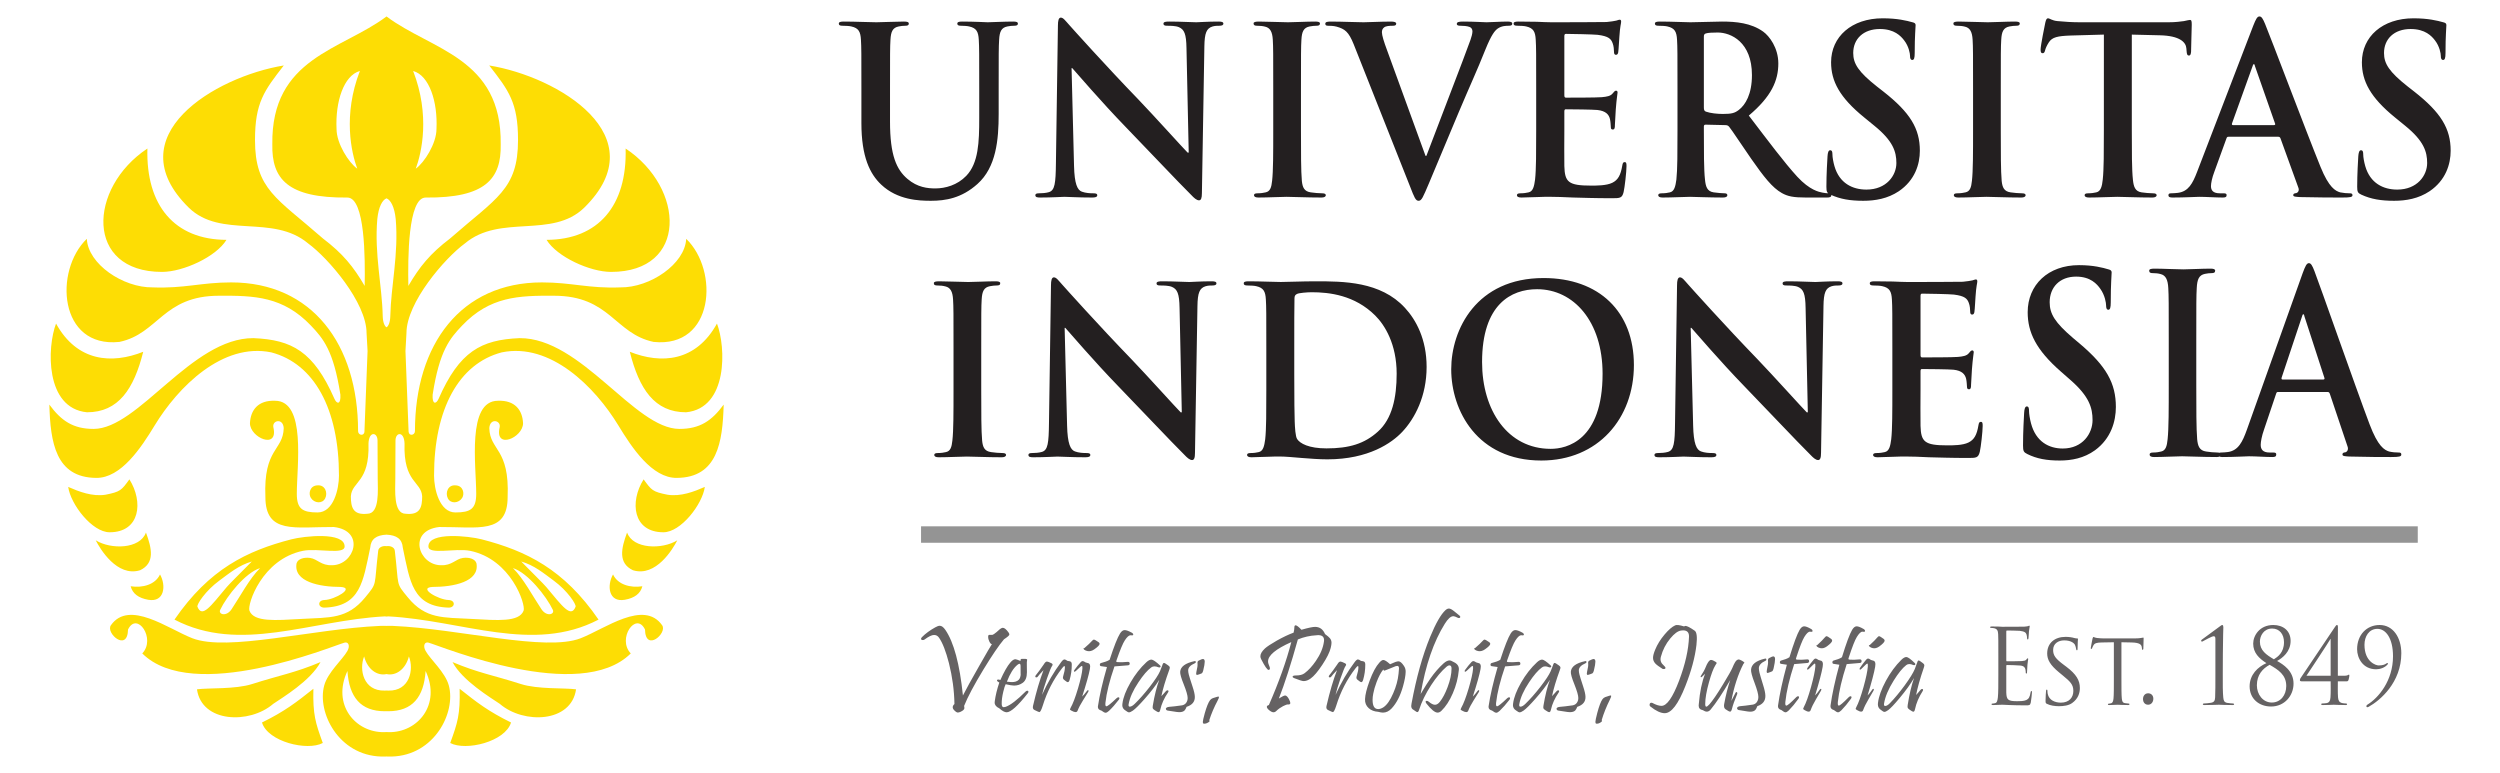<svg width="152" height="47" viewBox="0 0 152 47" fill="none" xmlns="http://www.w3.org/2000/svg">
<path fill-rule="evenodd" clip-rule="evenodd" d="M23.5 44.509C23.547 44.512 23.594 44.515 23.641 44.515C25.384 44.546 26.841 42.848 25.877 40.796C25.771 42.385 25.075 43.243 23.602 43.243C23.568 43.243 23.534 43.242 23.5 43.242C23.466 43.242 23.432 43.243 23.398 43.243C21.925 43.243 21.229 42.385 21.124 40.796C20.159 42.848 21.616 44.546 23.359 44.515C23.406 44.515 23.453 44.512 23.5 44.509ZM23.5 41.984C23.537 41.987 23.575 41.988 23.614 41.988C24.907 42.023 25.181 40.706 24.861 39.912C24.656 40.706 24.058 41.11 23.5 40.983C22.942 41.11 22.344 40.706 22.139 39.912C21.819 40.706 22.093 42.023 23.387 41.988C23.426 41.988 23.463 41.986 23.5 41.984ZM23.5 38.055C23.642 38.05 23.777 38.049 23.904 38.055C27.977 38.234 33.166 39.639 35.306 38.805C36.776 38.233 39.15 36.443 40.258 38.016C40.593 38.492 39.244 39.677 39.216 38.275C38.67 37.147 37.502 38.834 38.35 39.729C35.259 42.8 26.856 39.299 26.053 39.072C25.824 39.006 25.697 39.252 25.878 39.578C26.171 40.104 27.071 40.871 27.289 41.681C27.729 43.311 26.422 45.926 23.819 45.998C23.71 46.001 23.604 46 23.5 45.995C23.396 46 23.29 46.002 23.181 45.998C20.578 45.926 19.271 43.311 19.711 41.681C19.929 40.871 20.829 40.104 21.122 39.578C21.304 39.252 21.176 39.006 20.947 39.072C20.144 39.299 11.741 42.8 8.65 39.729C9.498 38.834 8.33 37.147 7.784 38.275C7.756 39.677 6.407 38.492 6.742 38.016C7.85 36.443 10.224 38.233 11.694 38.805C13.834 39.639 19.023 38.234 23.096 38.055C23.223 38.049 23.358 38.049 23.5 38.055ZM23.5 33.206C23.272 33.173 23.011 33.271 22.994 33.494C22.73 35.72 22.965 35.393 22.2 36.327C21.113 37.651 20.049 37.535 18.34 37.63C16.725 37.721 15.441 37.83 15.166 37.131C15.021 36.761 15.925 33.998 18.424 33.489C19.313 33.309 20.954 33.754 20.953 33.223C20.952 32.321 18.49 32.59 17.715 32.791C15.005 33.492 12.718 34.602 10.609 37.672C14.598 39.755 18.883 37.711 23.393 37.476C23.428 37.48 23.464 37.483 23.5 37.487C23.536 37.483 23.572 37.479 23.607 37.476C28.117 37.711 32.402 39.755 36.391 37.672C34.282 34.602 31.995 33.492 29.285 32.791C28.51 32.59 26.049 32.321 26.047 33.223C26.046 33.754 27.687 33.309 28.576 33.489C31.075 33.998 31.979 36.761 31.834 37.131C31.559 37.83 30.275 37.721 28.66 37.63C26.951 37.535 25.887 37.651 24.801 36.327C24.035 35.393 24.27 35.72 24.006 33.494C23.989 33.271 23.729 33.173 23.5 33.206ZM23.5 19.901C23.382 19.833 23.277 19.594 23.269 19.209C23.231 17.386 22.757 15.447 22.94 13.323C23.015 12.574 23.248 12.156 23.5 12.058C23.752 12.156 23.985 12.574 24.06 13.323C24.243 15.447 23.769 17.386 23.731 19.209C23.723 19.594 23.618 19.833 23.5 19.901ZM23.5 1C20.785 3.049 16.483 3.497 16.557 8.779C16.515 10.873 17.483 12.046 21.116 12.011C22.203 12 22.204 15.742 22.172 17.384C21.492 16.218 20.852 15.424 19.627 14.493C16.83 12.039 15.504 11.518 15.504 8.518C15.504 6.235 16.065 5.51 17.255 3.98C13.07 4.664 7.048 8.27 11.475 12.623C13.437 14.538 16.582 12.991 18.733 14.8C19.96 15.696 22.287 18.396 22.287 20.251L22.348 21.343L22.158 26.243C22.139 26.53 21.776 26.473 21.771 26.215C21.771 20.921 18.962 17.17 14.051 17.17C12.237 17.17 11.194 17.549 9.282 17.473C7.477 17.495 5.35 16.049 5.279 14.52C3.271 16.458 3.57 21.177 7.263 20.788C9.638 20.284 9.901 17.981 13.318 17.981C15.466 17.968 17.21 18.02 18.903 19.795C19.644 20.573 20.28 21.307 20.695 23.994C20.733 24.61 20.481 24.583 20.333 24.247C19.065 21.361 17.748 20.658 15.411 20.559C11.654 20.536 8.419 26.078 5.69 26.078C4.444 26.078 3.722 25.583 3 24.6C3.065 26.897 3.38 29.035 5.845 29.056C7.358 29.079 8.587 27.211 9.404 25.866C10.821 23.533 13.531 20.808 16.498 21.425C19.101 22.111 20.609 24.861 20.609 28.919C20.609 29.729 20.282 31.157 19.31 31.157C18.38 31.157 18.046 30.932 18.046 30.019C18.046 28.34 18.627 24.366 16.724 24.366C15.687 24.325 15.234 24.937 15.197 25.733C15.201 26.613 16.937 27.357 16.622 25.984C16.525 25.56 17.211 25.389 17.25 26.029C17.216 27.407 16.011 27.247 16.136 30.216C16.136 32.5 17.94 32.028 20.299 32.042C22.236 32.275 21.55 34.359 20.191 34.366C19.519 34.393 19.302 33.986 18.855 33.923C18.483 33.871 18.116 33.977 18.032 34.246C17.824 35.373 19.43 35.686 20.703 35.686C21.61 35.734 20.352 36.462 19.729 36.481C19.298 36.494 19.317 36.934 19.707 36.944C21.924 36.882 22.074 35.355 22.509 33.301C22.548 32.769 22.885 32.538 23.5 32.507C24.115 32.538 24.452 32.769 24.491 33.301C24.926 35.355 25.076 36.882 27.293 36.944C27.683 36.934 27.702 36.494 27.271 36.481C26.648 36.462 25.39 35.734 26.297 35.686C27.57 35.686 29.176 35.373 28.968 34.246C28.884 33.977 28.517 33.871 28.145 33.923C27.698 33.986 27.481 34.393 26.809 34.366C25.45 34.359 24.764 32.275 26.701 32.042C29.06 32.028 30.864 32.5 30.864 30.216C30.989 27.247 29.784 27.407 29.75 26.029C29.789 25.389 30.475 25.56 30.378 25.984C30.063 27.357 31.799 26.613 31.802 25.733C31.766 24.937 31.313 24.326 30.276 24.366C28.373 24.366 28.954 28.34 28.954 30.019C28.954 30.932 28.62 31.157 27.69 31.157C26.718 31.157 26.39 29.729 26.39 28.919C26.39 24.861 27.899 22.111 30.502 21.425C33.469 20.808 36.179 23.533 37.596 25.866C38.413 27.211 39.642 29.079 41.155 29.056C43.62 29.035 43.935 26.897 44 24.6C43.278 25.583 42.556 26.078 41.31 26.078C38.581 26.078 35.346 20.536 31.589 20.559C29.253 20.658 27.935 21.361 26.667 24.247C26.519 24.583 26.267 24.61 26.305 23.994C26.72 21.307 27.356 20.573 28.097 19.795C29.79 18.02 31.534 17.968 33.682 17.981C37.099 17.981 37.362 20.284 39.737 20.788C43.431 21.177 43.729 16.458 41.721 14.52C41.65 16.049 39.523 17.495 37.718 17.473C35.806 17.549 34.763 17.17 32.949 17.17C28.038 17.17 25.229 20.921 25.229 26.215C25.224 26.473 24.861 26.53 24.842 26.243L24.652 21.343L24.713 20.251C24.713 18.396 27.04 15.696 28.267 14.8C30.418 12.991 33.563 14.538 35.525 12.623C39.952 8.27 33.93 4.664 29.745 3.98C30.935 5.51 31.496 6.235 31.496 8.518C31.496 11.518 30.17 12.039 27.373 14.493C26.148 15.424 25.508 16.218 24.828 17.384C24.796 15.742 24.798 12 25.885 12.011C29.517 12.046 30.485 10.873 30.443 8.779C30.517 3.497 26.215 3.049 23.5 1ZM21.881 4.315C20.897 4.589 20.383 6.185 20.462 7.845C20.462 8.724 21.201 9.891 21.721 10.255C21.366 9.293 20.836 7.012 21.881 4.315ZM22.954 26.786C22.954 26.268 22.424 26.195 22.404 26.974C22.477 29.344 21.397 29.254 21.332 30.171C21.332 30.848 21.463 31.328 22.331 31.237C23.098 31.237 22.965 29.777 22.965 29.102L22.954 26.786ZM13.769 14.583C13.139 15.615 11.135 16.532 9.849 16.532C5.161 16.532 5.344 11.434 8.962 9.03C8.868 12.503 10.619 14.574 13.769 14.583ZM8.708 21.388C8.138 23.653 7.205 25.067 5.287 25.067C2.729 24.815 2.86 21.102 3.408 19.673C4.69 21.996 6.793 22.149 8.708 21.388ZM19.299 29.51C19.766 29.464 19.944 29.961 19.77 30.302C19.595 30.644 19.109 30.604 18.899 30.27C18.739 30.015 18.837 29.525 19.299 29.51ZM6.666 32.362C5.602 32.362 4.294 30.665 4.146 29.604C4.803 29.892 5.61 30.205 6.417 30.079C7.336 29.896 7.385 29.805 7.868 29.145C8.726 30.509 8.526 32.362 6.666 32.362ZM8.516 34.671C7.116 35.102 6.082 33.367 5.821 32.851C6.739 33.419 8.514 33.391 8.874 32.378C9.233 33.344 9.431 34.238 8.516 34.671ZM9.017 36.467C8.421 36.364 8.058 36.09 7.944 35.644C8.675 35.76 9.444 35.542 9.729 34.926C10.108 35.593 10.01 36.639 9.017 36.467ZM15.814 34.54C15.181 35.156 14.573 36.309 14.078 37.045C13.757 37.52 13.257 37.354 13.388 37.078C13.787 36.24 14.926 34.815 15.814 34.54ZM15.31 34.139C14.694 34.765 13.947 35.5 13.788 35.69C12.784 36.89 12.287 37.59 12.005 36.891C11.948 36.749 12.501 35.916 13.32 35.313C13.963 34.839 14.515 34.371 15.31 34.139ZM19.626 45.174C18.682 45.678 16.284 45.1 15.929 43.928C17.323 43.242 18.008 42.706 19.054 41.877C19.016 43.439 19.178 43.944 19.626 45.174ZM11.976 41.911C12.676 41.814 14.299 41.919 15.33 41.589C17.005 41.052 17.924 40.914 19.488 40.254C18.885 41.39 17.172 42.413 16.612 42.795C15.166 44.043 12.263 43.946 11.976 41.911ZM25.119 4.315C26.103 4.589 26.617 6.185 26.538 7.845C26.538 8.724 25.799 9.891 25.279 10.255C25.634 9.293 26.164 7.012 25.119 4.315ZM24.046 26.786C24.046 26.268 24.576 26.195 24.596 26.974C24.523 29.344 25.602 29.254 25.668 30.171C25.668 30.848 25.537 31.328 24.669 31.237C23.903 31.237 24.035 29.777 24.035 29.102L24.046 26.786ZM33.231 14.583C33.861 15.615 35.865 16.532 37.151 16.532C41.839 16.532 41.656 11.434 38.038 9.03C38.132 12.503 36.381 14.574 33.231 14.583ZM38.292 21.388C38.862 23.653 39.795 25.067 41.713 25.067C44.271 24.815 44.14 21.102 43.592 19.673C42.31 21.996 40.207 22.149 38.292 21.388ZM27.701 29.51C27.234 29.464 27.056 29.961 27.23 30.302C27.405 30.644 27.891 30.604 28.101 30.27C28.261 30.015 28.163 29.525 27.701 29.51ZM40.334 32.362C41.398 32.362 42.706 30.665 42.854 29.604C42.197 29.892 41.39 30.205 40.583 30.079C39.664 29.896 39.614 29.805 39.132 29.145C38.274 30.509 38.474 32.362 40.334 32.362ZM38.484 34.671C39.884 35.102 40.918 33.367 41.179 32.851C40.261 33.419 38.486 33.391 38.126 32.378C37.767 33.344 37.569 34.238 38.484 34.671ZM37.983 36.467C38.579 36.364 38.942 36.09 39.056 35.644C38.325 35.76 37.556 35.542 37.272 34.926C36.892 35.593 36.99 36.639 37.983 36.467ZM31.186 34.54C31.819 35.156 32.427 36.309 32.923 37.045C33.243 37.52 33.743 37.354 33.612 37.078C33.213 36.24 32.074 34.815 31.186 34.54ZM31.69 34.139C32.307 34.765 33.053 35.5 33.212 35.69C34.216 36.89 34.713 37.59 34.995 36.891C35.052 36.749 34.499 35.916 33.68 35.313C33.037 34.839 32.485 34.371 31.69 34.139ZM27.374 45.174C28.318 45.678 30.717 45.1 31.071 43.928C29.677 43.242 28.992 42.706 27.946 41.877C27.985 43.439 27.822 43.944 27.374 45.174ZM35.024 41.911C34.324 41.814 32.701 41.919 31.67 41.589C29.995 41.052 29.076 40.914 27.512 40.254C28.115 41.39 29.828 42.413 30.388 42.795C31.834 44.043 34.737 43.946 35.024 41.911Z" fill="#FDDD04"/>
<path d="M52.373 7.48C52.373 9.531 52.889 10.578 53.582 11.229C54.575 12.166 55.88 12.208 56.6 12.208C57.484 12.208 58.463 12.052 59.428 11.187C60.57 10.168 60.719 8.499 60.719 6.928V5.415C60.719 3.264 60.719 2.868 60.747 2.415C60.774 1.92 60.883 1.679 61.25 1.608C61.413 1.58 61.494 1.566 61.644 1.566C61.807 1.566 61.888 1.538 61.888 1.439C61.888 1.34 61.793 1.311 61.603 1.311C61.073 1.311 60.217 1.354 60.053 1.354C60.04 1.354 59.183 1.311 58.49 1.311C58.3 1.311 58.204 1.34 58.204 1.439C58.204 1.538 58.286 1.566 58.436 1.566C58.585 1.566 58.816 1.58 58.925 1.608C59.374 1.707 59.483 1.934 59.51 2.415C59.537 2.868 59.537 3.264 59.537 5.415V7.182C59.537 8.64 59.496 9.914 58.748 10.692C58.204 11.258 57.471 11.456 56.873 11.456C56.41 11.456 55.785 11.399 55.173 10.876C54.507 10.309 54.113 9.447 54.113 7.395V5.415C54.113 3.264 54.113 2.868 54.14 2.415C54.167 1.92 54.276 1.679 54.643 1.608C54.806 1.58 54.888 1.566 55.037 1.566C55.173 1.566 55.255 1.538 55.255 1.439C55.255 1.34 55.16 1.311 54.956 1.311C54.466 1.311 53.609 1.354 53.284 1.354C52.876 1.354 52.019 1.311 51.299 1.311C51.095 1.311 51 1.34 51 1.439C51 1.538 51.081 1.566 51.231 1.566C51.421 1.566 51.652 1.58 51.761 1.608C52.209 1.707 52.318 1.934 52.345 2.415C52.373 2.868 52.373 3.264 52.373 5.415V7.48ZM65.151 4.141H65.192C65.437 4.41 66.946 6.178 68.427 7.706C69.841 9.164 71.581 11.017 72.438 11.866C72.587 12.024 72.751 12.18 72.9 12.18C73.022 12.18 73.076 12.052 73.076 11.739L73.226 2.811C73.24 2.019 73.348 1.721 73.729 1.608C73.892 1.566 74.001 1.566 74.137 1.566C74.3 1.566 74.382 1.523 74.382 1.439C74.382 1.325 74.245 1.311 74.069 1.311C73.403 1.311 72.886 1.354 72.737 1.354C72.452 1.354 71.799 1.311 71.092 1.311C70.888 1.311 70.738 1.325 70.738 1.439C70.738 1.523 70.793 1.566 70.956 1.566C71.146 1.566 71.472 1.566 71.677 1.651C72.003 1.793 72.125 2.061 72.138 2.924L72.274 9.277H72.206C71.975 9.051 70.14 7.013 69.216 6.051C67.231 3.999 65.165 1.693 65.002 1.509C64.771 1.255 64.648 1.071 64.499 1.071C64.363 1.071 64.322 1.269 64.322 1.552L64.2 9.928C64.186 11.159 64.132 11.569 63.778 11.682C63.588 11.739 63.343 11.753 63.167 11.753C63.031 11.753 62.949 11.781 62.949 11.866C62.949 11.996 63.071 12.01 63.248 12.01C63.955 12.01 64.594 11.967 64.716 11.967C64.975 11.967 65.518 12.01 66.402 12.01C66.592 12.01 66.714 11.982 66.714 11.866C66.714 11.781 66.633 11.753 66.483 11.753C66.266 11.753 66.008 11.738 65.777 11.654C65.505 11.555 65.328 11.187 65.301 10.083L65.151 4.141ZM77.413 7.905C77.413 9.277 77.413 10.394 77.345 10.989C77.304 11.399 77.223 11.639 76.951 11.696C76.828 11.725 76.665 11.753 76.461 11.753C76.298 11.753 76.244 11.795 76.244 11.866C76.244 11.965 76.339 12.01 76.516 12.01C77.059 12.01 77.916 11.967 78.229 11.967C78.596 11.967 79.452 12.01 80.349 12.01C80.499 12.01 80.608 11.965 80.608 11.866C80.608 11.795 80.54 11.753 80.39 11.753C80.186 11.753 79.887 11.725 79.697 11.696C79.289 11.639 79.194 11.385 79.153 11.003C79.099 10.394 79.099 9.277 79.099 7.905V5.415C79.099 3.264 79.099 2.868 79.126 2.415C79.153 1.92 79.262 1.679 79.629 1.608C79.792 1.58 79.901 1.566 80.037 1.566C80.173 1.566 80.254 1.538 80.254 1.424C80.254 1.34 80.145 1.311 79.968 1.311C79.452 1.311 78.65 1.354 78.311 1.354C77.916 1.354 77.059 1.311 76.543 1.311C76.326 1.311 76.217 1.34 76.217 1.424C76.217 1.538 76.298 1.566 76.434 1.566C76.597 1.566 76.774 1.58 76.924 1.622C77.223 1.693 77.359 1.934 77.386 2.415C77.413 2.868 77.413 3.264 77.413 5.415L77.413 7.905ZM85.733 11.342C85.991 12.01 86.072 12.208 86.249 12.208C86.44 12.208 86.521 11.982 86.874 11.159C87.174 10.451 87.812 8.909 88.682 6.844C89.417 5.103 89.784 4.339 90.314 3.009C90.681 2.104 90.885 1.863 91.062 1.736C91.306 1.566 91.592 1.566 91.728 1.566C91.864 1.566 91.945 1.538 91.945 1.439C91.945 1.34 91.836 1.311 91.659 1.311C91.252 1.311 90.613 1.354 90.382 1.354C90.205 1.354 89.634 1.311 88.954 1.311C88.696 1.311 88.574 1.34 88.574 1.453C88.574 1.552 88.682 1.566 88.805 1.566C88.981 1.566 89.186 1.58 89.348 1.637C89.471 1.68 89.525 1.793 89.525 1.906C89.525 2.033 89.471 2.245 89.403 2.43C89.076 3.363 87.309 7.919 86.725 9.475H86.671L84.333 3.052C84.142 2.542 84.02 2.146 84.02 1.962C84.02 1.835 84.06 1.736 84.156 1.665C84.264 1.58 84.469 1.566 84.686 1.566C84.808 1.566 84.89 1.538 84.89 1.439C84.89 1.34 84.74 1.312 84.577 1.312C83.898 1.312 83.245 1.354 82.905 1.354C82.429 1.354 81.654 1.312 80.932 1.312C80.728 1.312 80.578 1.325 80.578 1.439C80.578 1.524 80.619 1.566 80.742 1.566C80.85 1.566 81.068 1.566 81.272 1.622C81.763 1.764 81.995 1.92 82.307 2.698L85.733 11.342ZM93.4 7.905C93.4 9.206 93.4 10.324 93.332 10.918C93.277 11.329 93.209 11.639 92.937 11.696C92.815 11.725 92.652 11.753 92.448 11.753C92.285 11.753 92.23 11.795 92.23 11.866C92.23 11.965 92.326 12.01 92.502 12.01C92.774 12.01 93.128 11.982 93.44 11.982C93.766 11.965 94.066 11.965 94.215 11.965C94.623 11.965 95.045 11.982 95.629 12.009C96.213 12.023 96.961 12.052 97.981 12.052C98.497 12.052 98.62 12.052 98.715 11.681C98.782 11.398 98.891 10.436 98.891 10.111C98.891 9.969 98.891 9.856 98.783 9.856C98.688 9.856 98.66 9.913 98.634 10.069C98.538 10.648 98.375 10.946 98.022 11.116C97.668 11.285 97.097 11.285 96.744 11.285C95.357 11.285 95.139 11.073 95.112 10.097C95.099 9.687 95.112 8.385 95.112 7.904V6.786C95.112 6.702 95.126 6.645 95.194 6.645C95.52 6.645 96.866 6.659 97.124 6.687C97.627 6.744 97.818 6.956 97.886 7.239C97.927 7.423 97.927 7.607 97.94 7.748C97.94 7.819 97.967 7.875 98.062 7.875C98.185 7.875 98.185 7.72 98.185 7.607C98.185 7.508 98.225 6.942 98.239 6.659C98.293 5.937 98.348 5.711 98.348 5.626C98.348 5.541 98.307 5.513 98.252 5.513C98.185 5.513 98.13 5.583 98.035 5.697C97.912 5.838 97.709 5.88 97.383 5.909C97.07 5.937 95.507 5.937 95.208 5.937C95.126 5.937 95.112 5.88 95.112 5.782V2.202C95.112 2.103 95.139 2.06 95.208 2.06C95.48 2.06 96.907 2.089 97.138 2.117C97.818 2.202 97.954 2.372 98.048 2.627C98.117 2.796 98.13 3.037 98.13 3.136C98.13 3.264 98.157 3.334 98.252 3.334C98.347 3.334 98.375 3.249 98.388 3.178C98.416 3.008 98.443 2.386 98.457 2.244C98.497 1.594 98.565 1.424 98.565 1.325C98.565 1.254 98.551 1.198 98.483 1.198C98.416 1.198 98.334 1.24 98.266 1.254C98.157 1.283 97.94 1.311 97.682 1.339C97.423 1.353 94.718 1.353 94.283 1.353C94.093 1.353 93.781 1.339 93.427 1.324C93.087 1.324 92.693 1.311 92.326 1.311C92.122 1.311 92.027 1.339 92.027 1.438C92.027 1.537 92.108 1.565 92.257 1.565C92.448 1.565 92.679 1.579 92.788 1.607C93.236 1.707 93.346 1.933 93.372 2.414C93.4 2.867 93.4 3.263 93.4 5.414V7.905ZM101.991 7.905C101.991 9.206 101.991 10.324 101.924 10.918C101.868 11.329 101.8 11.639 101.528 11.696C101.406 11.725 101.244 11.753 101.039 11.753C100.876 11.753 100.822 11.795 100.822 11.866C100.822 11.965 100.916 12.01 101.094 12.01C101.638 12.01 102.493 11.967 102.752 11.967C102.956 11.967 103.962 12.01 104.75 12.01C104.927 12.01 105.022 11.965 105.022 11.866C105.022 11.795 104.968 11.753 104.859 11.753C104.696 11.753 104.397 11.725 104.194 11.696C103.785 11.639 103.704 11.329 103.663 10.918C103.595 10.324 103.595 9.206 103.595 7.891V7.692C103.595 7.607 103.636 7.579 103.704 7.579L104.886 7.607C104.981 7.607 105.063 7.621 105.131 7.706C105.307 7.918 105.933 8.881 106.477 9.659C107.238 10.748 107.755 11.413 108.339 11.739C108.693 11.937 109.032 12.01 109.793 12.01H111.085C111.248 12.01 111.344 11.982 111.344 11.866C111.344 11.795 111.29 11.753 111.18 11.753C111.071 11.753 110.949 11.738 110.799 11.71C110.595 11.668 110.039 11.569 109.278 10.748C108.476 9.871 107.537 8.612 106.328 7.027C107.701 5.867 108.122 4.905 108.122 3.858C108.122 2.91 107.577 2.189 107.198 1.92C106.463 1.396 105.553 1.311 104.696 1.311C104.275 1.311 103.242 1.354 102.779 1.354C102.493 1.354 101.638 1.311 100.916 1.311C100.713 1.311 100.618 1.34 100.618 1.439C100.618 1.538 100.7 1.566 100.848 1.566C101.039 1.566 101.271 1.58 101.379 1.608C101.828 1.708 101.937 1.934 101.964 2.415C101.991 2.868 101.991 3.264 101.991 5.415V7.905ZM103.595 2.231C103.595 2.118 103.622 2.061 103.717 2.033C103.853 1.991 104.098 1.977 104.437 1.977C105.239 1.977 106.518 2.556 106.518 4.566C106.518 5.726 106.124 6.376 105.715 6.688C105.471 6.872 105.294 6.928 104.75 6.928C104.411 6.928 104.003 6.886 103.717 6.787C103.622 6.744 103.595 6.688 103.595 6.532V2.231ZM113.288 12.208C114.008 12.208 114.769 12.081 115.449 11.626C116.428 10.961 116.727 9.984 116.727 9.164C116.727 7.819 116.142 6.844 114.497 5.556L114.116 5.259C112.989 4.367 112.676 3.872 112.676 3.222C112.676 2.373 113.288 1.764 114.294 1.764C115.177 1.764 115.571 2.189 115.775 2.458C116.061 2.826 116.129 3.264 116.129 3.391C116.129 3.561 116.17 3.646 116.264 3.646C116.374 3.646 116.414 3.532 116.414 3.222C116.414 2.118 116.469 1.707 116.469 1.523C116.469 1.424 116.401 1.382 116.279 1.354C115.925 1.255 115.354 1.113 114.47 1.113C112.581 1.113 111.33 2.231 111.33 3.787C111.33 4.933 111.846 5.924 113.343 7.14L113.967 7.65C115.096 8.569 115.3 9.22 115.3 9.914C115.3 10.664 114.701 11.527 113.478 11.527C112.635 11.527 111.833 11.144 111.534 10.098C111.465 9.857 111.411 9.56 111.411 9.376C111.411 9.263 111.398 9.135 111.275 9.135C111.166 9.135 111.126 9.291 111.113 9.503C111.099 9.73 111.045 10.578 111.045 11.357C111.045 11.668 111.085 11.739 111.303 11.838C111.888 12.109 112.499 12.208 113.288 12.208ZM119.962 7.905C119.962 9.277 119.962 10.394 119.894 10.989C119.853 11.399 119.772 11.639 119.501 11.696C119.377 11.725 119.215 11.753 119.011 11.753C118.848 11.753 118.793 11.795 118.793 11.866C118.793 11.965 118.888 12.01 119.065 12.01C119.609 12.01 120.465 11.967 120.778 11.967C121.146 11.967 122.001 12.01 122.898 12.01C123.048 12.01 123.157 11.965 123.157 11.866C123.157 11.795 123.089 11.753 122.94 11.753C122.736 11.753 122.437 11.725 122.246 11.696C121.839 11.639 121.744 11.385 121.702 11.003C121.648 10.394 121.648 9.277 121.648 7.905V5.415C121.648 3.264 121.648 2.868 121.675 2.415C121.702 1.92 121.811 1.679 122.178 1.608C122.342 1.58 122.45 1.566 122.586 1.566C122.722 1.566 122.803 1.538 122.803 1.424C122.803 1.34 122.694 1.311 122.518 1.311C122.001 1.311 121.199 1.354 120.86 1.354C120.465 1.354 119.609 1.311 119.092 1.311C118.874 1.311 118.766 1.34 118.766 1.424C118.766 1.538 118.848 1.566 118.983 1.566C119.147 1.566 119.323 1.58 119.472 1.622C119.772 1.693 119.908 1.934 119.935 2.415C119.962 2.868 119.962 3.264 119.962 5.415V7.905ZM127.915 7.905C127.915 9.206 127.915 10.324 127.847 10.918C127.806 11.329 127.725 11.639 127.453 11.696C127.33 11.724 127.167 11.753 126.964 11.753C126.8 11.753 126.746 11.795 126.746 11.866C126.746 11.965 126.841 12.01 127.018 12.01C127.561 12.01 128.418 11.967 128.73 11.967C129.111 11.967 129.968 12.01 130.864 12.01C131.015 12.01 131.123 11.965 131.123 11.866C131.123 11.795 131.055 11.753 130.906 11.753C130.701 11.753 130.402 11.724 130.212 11.696C129.804 11.639 129.723 11.329 129.682 10.932C129.614 10.324 129.614 9.206 129.614 7.905V2.104L131.327 2.146C132.537 2.175 132.904 2.571 132.931 2.938L132.944 3.094C132.959 3.306 132.986 3.377 133.094 3.377C133.176 3.377 133.203 3.292 133.217 3.15C133.217 2.783 133.258 1.807 133.258 1.509C133.258 1.297 133.245 1.212 133.149 1.212C133.094 1.212 132.986 1.241 132.782 1.283C132.578 1.311 132.279 1.354 131.844 1.354H126.461C126.012 1.354 125.496 1.325 125.101 1.283C124.762 1.255 124.625 1.113 124.516 1.113C124.435 1.113 124.395 1.198 124.353 1.382C124.326 1.495 124.068 2.783 124.068 3.009C124.068 3.165 124.096 3.236 124.191 3.236C124.272 3.236 124.313 3.179 124.34 3.066C124.367 2.952 124.435 2.783 124.572 2.571C124.775 2.259 125.101 2.189 125.889 2.16L127.916 2.103L127.915 7.905ZM138.519 8.315C138.586 8.315 138.627 8.343 138.654 8.414L139.741 11.413C139.81 11.583 139.715 11.71 139.62 11.739C139.483 11.754 139.429 11.781 139.429 11.866C139.429 11.965 139.592 11.965 139.837 11.982C140.924 12.01 141.917 12.01 142.406 12.01C142.91 12.01 143.031 11.982 143.031 11.866C143.031 11.767 142.963 11.753 142.855 11.753C142.691 11.753 142.488 11.738 142.283 11.696C141.998 11.612 141.604 11.415 141.088 10.147C140.217 8.003 138.043 2.231 137.716 1.453C137.58 1.127 137.498 1 137.376 1C137.24 1 137.159 1.156 136.996 1.566L133.583 10.451C133.312 11.159 133.054 11.639 132.426 11.724C132.317 11.738 132.127 11.753 132.004 11.753C131.896 11.753 131.841 11.781 131.841 11.866C131.841 11.982 131.923 12.01 132.1 12.01C132.809 12.01 133.557 11.967 133.706 11.967C134.128 11.967 134.712 12.01 135.147 12.01C135.297 12.01 135.378 11.982 135.378 11.866C135.378 11.781 135.337 11.753 135.174 11.753H134.97C134.549 11.753 134.427 11.569 134.427 11.314C134.427 11.144 134.494 10.804 134.63 10.451L135.364 8.428C135.392 8.343 135.419 8.315 135.486 8.315L138.519 8.315ZM135.759 7.607C135.704 7.607 135.691 7.565 135.704 7.508L136.955 4.028C136.969 3.971 136.996 3.9 137.036 3.9C137.077 3.9 137.091 3.971 137.104 4.028L138.328 7.523C138.342 7.565 138.328 7.607 138.26 7.607H135.759ZM145.561 12.208C146.28 12.208 147.042 12.081 147.721 11.626C148.701 10.961 149 9.984 149 9.164C149 7.819 148.415 6.844 146.77 5.556L146.389 5.259C145.261 4.367 144.948 3.872 144.948 3.222C144.948 2.373 145.561 1.764 146.566 1.764C147.449 1.764 147.844 2.189 148.048 2.458C148.333 2.826 148.401 3.264 148.401 3.391C148.401 3.561 148.442 3.646 148.537 3.646C148.646 3.646 148.687 3.532 148.687 3.222C148.687 2.118 148.74 1.707 148.74 1.523C148.74 1.424 148.673 1.382 148.55 1.354C148.198 1.255 147.627 1.113 146.743 1.113C144.852 1.113 143.603 2.231 143.603 3.787C143.603 4.933 144.119 5.924 145.614 7.14L146.24 7.65C147.368 8.569 147.571 9.22 147.571 9.914C147.571 10.664 146.974 11.527 145.751 11.527C144.908 11.527 144.106 11.144 143.807 10.098C143.738 9.857 143.683 9.56 143.683 9.376C143.683 9.263 143.67 9.135 143.548 9.135C143.439 9.135 143.399 9.291 143.384 9.503C143.371 9.73 143.317 10.578 143.317 11.357C143.317 11.668 143.358 11.739 143.575 11.838C144.159 12.109 144.772 12.208 145.561 12.208ZM57.974 23.696C57.974 25.069 57.974 26.187 57.905 26.781C57.864 27.191 57.783 27.432 57.511 27.488C57.389 27.517 57.226 27.545 57.022 27.545C56.858 27.545 56.804 27.587 56.804 27.658C56.804 27.757 56.899 27.802 57.076 27.802C57.62 27.802 58.476 27.759 58.789 27.759C59.156 27.759 60.012 27.802 60.91 27.802C61.059 27.802 61.168 27.757 61.168 27.658C61.168 27.587 61.1 27.545 60.95 27.545C60.747 27.545 60.448 27.517 60.257 27.488C59.849 27.432 59.754 27.177 59.714 26.795C59.659 26.187 59.659 25.069 59.659 23.696V21.206C59.659 19.056 59.659 18.66 59.686 18.207C59.714 17.712 59.822 17.472 60.189 17.401C60.353 17.372 60.461 17.358 60.597 17.358C60.733 17.358 60.815 17.33 60.815 17.217C60.815 17.132 60.706 17.103 60.529 17.103C60.012 17.103 59.211 17.146 58.871 17.146C58.476 17.146 57.62 17.103 57.104 17.103C56.886 17.103 56.777 17.132 56.777 17.217C56.777 17.33 56.859 17.358 56.995 17.358C57.158 17.358 57.334 17.372 57.484 17.415C57.783 17.486 57.919 17.726 57.946 18.207C57.974 18.66 57.974 19.056 57.974 21.206L57.974 23.696ZM64.73 19.933H64.77C65.015 20.202 66.524 21.971 68.006 23.498C69.419 24.956 71.16 26.809 72.016 27.658C72.165 27.816 72.329 27.971 72.478 27.971C72.601 27.971 72.655 27.845 72.655 27.531L72.805 18.603C72.818 17.811 72.927 17.514 73.307 17.401C73.471 17.358 73.579 17.358 73.716 17.358C73.879 17.358 73.96 17.315 73.96 17.231C73.96 17.117 73.824 17.103 73.647 17.103C72.981 17.103 72.465 17.146 72.315 17.146C72.03 17.146 71.377 17.103 70.67 17.103C70.466 17.103 70.317 17.117 70.317 17.231C70.317 17.315 70.371 17.358 70.534 17.358C70.725 17.358 71.051 17.358 71.254 17.443C71.581 17.585 71.703 17.853 71.717 18.717L71.853 25.069H71.785C71.554 24.843 69.718 22.805 68.794 21.843C66.809 19.792 64.743 17.486 64.58 17.301C64.349 17.047 64.227 16.863 64.077 16.863C63.941 16.863 63.9 17.061 63.9 17.344L63.778 25.72C63.764 26.951 63.71 27.361 63.357 27.474C63.166 27.531 62.922 27.545 62.745 27.545C62.609 27.545 62.528 27.573 62.528 27.658C62.528 27.788 62.65 27.802 62.826 27.802C63.533 27.802 64.172 27.76 64.294 27.76C64.553 27.76 65.097 27.802 65.98 27.802C66.171 27.802 66.293 27.774 66.293 27.658C66.293 27.573 66.212 27.545 66.062 27.545C65.844 27.545 65.587 27.531 65.355 27.446C65.083 27.347 64.906 26.979 64.879 25.875L64.73 19.933ZM76.992 23.696C76.992 24.998 76.992 26.116 76.924 26.71C76.869 27.12 76.801 27.432 76.529 27.488C76.407 27.517 76.244 27.545 76.04 27.545C75.877 27.545 75.823 27.587 75.823 27.658C75.823 27.757 75.918 27.802 76.094 27.802C76.366 27.802 76.72 27.773 77.032 27.773C77.359 27.756 77.658 27.756 77.807 27.756C78.147 27.756 78.623 27.802 79.14 27.844C79.656 27.886 80.213 27.928 80.703 27.928C83.218 27.928 84.632 26.922 85.257 26.257C86.018 25.45 86.738 24.093 86.738 22.309C86.738 20.626 86.099 19.451 85.42 18.716C83.938 17.103 81.668 17.103 79.968 17.103C79.153 17.103 78.296 17.145 77.875 17.145C77.494 17.145 76.638 17.103 75.918 17.103C75.714 17.103 75.619 17.131 75.619 17.23C75.619 17.329 75.7 17.358 75.85 17.358C76.04 17.358 76.271 17.371 76.38 17.4C76.828 17.499 76.937 17.725 76.964 18.206C76.992 18.66 76.992 19.056 76.992 21.206V23.696ZM78.691 20.98C78.691 19.862 78.691 18.631 78.704 18.151C78.704 17.995 78.745 17.924 78.867 17.868C78.976 17.811 79.479 17.768 79.751 17.768C80.812 17.768 82.361 17.938 83.612 19.183C84.197 19.764 84.917 20.923 84.917 22.72C84.917 24.178 84.645 25.465 83.775 26.243C82.959 26.979 82.035 27.262 80.648 27.262C79.575 27.262 79.044 26.965 78.867 26.696C78.759 26.54 78.731 25.975 78.718 25.621C78.704 25.352 78.691 24.262 78.691 22.763V20.98ZM93.712 28C97.165 28 99.341 25.437 99.341 22.197C99.341 18.957 97.233 16.905 93.848 16.905C89.77 16.905 88.234 20.032 88.234 22.451C88.234 24.956 89.811 28 93.712 28ZM94.284 27.29C91.673 27.29 90.11 24.956 90.11 22.013C90.11 18.49 91.891 17.584 93.454 17.584C95.684 17.584 97.437 19.551 97.437 22.72C97.437 26.809 95.235 27.29 94.284 27.29ZM102.793 19.933H102.834C103.078 20.202 104.587 21.971 106.069 23.498C107.483 24.956 109.222 26.809 110.079 27.658C110.229 27.816 110.392 27.971 110.542 27.971C110.664 27.971 110.719 27.845 110.719 27.531L110.868 18.603C110.881 17.811 110.99 17.514 111.37 17.401C111.534 17.358 111.643 17.358 111.779 17.358C111.942 17.358 112.023 17.315 112.023 17.231C112.023 17.117 111.888 17.103 111.711 17.103C111.045 17.103 110.528 17.146 110.378 17.146C110.093 17.146 109.441 17.103 108.733 17.103C108.529 17.103 108.381 17.117 108.381 17.231C108.381 17.315 108.435 17.358 108.598 17.358C108.788 17.358 109.114 17.358 109.318 17.443C109.645 17.585 109.767 17.853 109.78 18.717L109.916 25.069H109.849C109.617 24.843 107.783 22.805 106.858 21.843C104.873 19.792 102.807 17.486 102.643 17.301C102.413 17.047 102.29 16.863 102.141 16.863C102.004 16.863 101.964 17.061 101.964 17.344L101.842 25.72C101.829 26.951 101.774 27.361 101.419 27.474C101.229 27.531 100.985 27.545 100.808 27.545C100.673 27.545 100.591 27.573 100.591 27.658C100.591 27.788 100.713 27.802 100.89 27.802C101.596 27.802 102.236 27.76 102.358 27.76C102.617 27.76 103.16 27.802 104.044 27.802C104.234 27.802 104.356 27.774 104.356 27.658C104.356 27.573 104.275 27.545 104.125 27.545C103.908 27.545 103.649 27.531 103.419 27.446C103.146 27.347 102.969 26.979 102.943 25.875L102.793 19.933ZM115.055 23.696C115.055 24.998 115.055 26.116 114.986 26.71C114.933 27.12 114.865 27.432 114.592 27.488C114.47 27.517 114.307 27.545 114.103 27.545C113.941 27.545 113.885 27.587 113.885 27.658C113.885 27.757 113.981 27.802 114.158 27.802C114.43 27.802 114.783 27.773 115.096 27.773C115.422 27.756 115.721 27.756 115.87 27.756C116.279 27.756 116.7 27.773 117.284 27.802C117.869 27.815 118.617 27.844 119.636 27.844C120.153 27.844 120.275 27.844 120.371 27.474C120.438 27.191 120.546 26.229 120.546 25.903C120.546 25.762 120.546 25.648 120.438 25.648C120.343 25.648 120.315 25.705 120.289 25.861C120.193 26.441 120.03 26.738 119.676 26.908C119.323 27.078 118.752 27.078 118.399 27.078C117.013 27.078 116.795 26.866 116.768 25.889C116.755 25.479 116.768 24.177 116.768 23.696V22.578C116.768 22.494 116.782 22.437 116.849 22.437C117.175 22.437 118.521 22.451 118.779 22.479C119.282 22.536 119.472 22.748 119.541 23.032C119.581 23.215 119.581 23.399 119.595 23.54C119.595 23.611 119.623 23.668 119.717 23.668C119.84 23.668 119.84 23.512 119.84 23.399C119.84 23.3 119.881 22.734 119.894 22.451C119.948 21.73 120.003 21.503 120.003 21.418C120.003 21.333 119.962 21.305 119.908 21.305C119.84 21.305 119.786 21.375 119.691 21.489C119.568 21.63 119.364 21.673 119.038 21.701C118.726 21.73 117.162 21.73 116.864 21.73C116.782 21.73 116.768 21.673 116.768 21.574V17.994C116.768 17.895 116.795 17.853 116.864 17.853C117.134 17.853 118.562 17.881 118.793 17.91C119.472 17.994 119.609 18.164 119.704 18.419C119.772 18.588 119.786 18.829 119.786 18.928C119.786 19.056 119.812 19.127 119.908 19.127C120.003 19.127 120.03 19.041 120.043 18.971C120.072 18.8 120.098 18.178 120.112 18.037C120.153 17.386 120.22 17.216 120.22 17.117C120.22 17.047 120.207 16.99 120.138 16.99C120.072 16.99 119.99 17.032 119.922 17.047C119.812 17.075 119.595 17.103 119.337 17.131C119.078 17.145 116.373 17.145 115.938 17.145C115.748 17.145 115.435 17.131 115.081 17.116C114.742 17.116 114.348 17.103 113.981 17.103C113.777 17.103 113.682 17.131 113.682 17.23C113.682 17.329 113.764 17.358 113.912 17.358C114.103 17.358 114.335 17.371 114.443 17.4C114.891 17.499 115.001 17.725 115.028 18.206C115.055 18.66 115.055 19.056 115.055 21.206V23.696Z" fill="#231F20"/>
<path d="M125.228 28C125.944 28 126.7 27.864 127.376 27.376C128.348 26.664 128.645 25.619 128.645 24.741C128.645 23.301 128.064 22.256 126.43 20.878L126.052 20.56C124.93 19.605 124.62 19.075 124.62 18.378C124.62 17.469 125.228 16.818 126.227 16.818C127.106 16.818 127.497 17.272 127.7 17.56C127.983 17.954 128.05 18.424 128.05 18.56C128.05 18.741 128.091 18.832 128.186 18.832C128.294 18.832 128.334 18.712 128.334 18.378C128.334 17.197 128.388 16.757 128.388 16.56C128.388 16.454 128.321 16.409 128.199 16.378C127.848 16.273 127.281 16.121 126.403 16.121C124.526 16.121 123.283 17.318 123.283 18.984C123.283 20.211 123.796 21.271 125.282 22.575L125.903 23.12C127.024 24.104 127.227 24.801 127.227 25.543C127.227 26.346 126.633 27.27 125.417 27.27C124.58 27.27 123.783 26.861 123.486 25.74C123.418 25.482 123.364 25.165 123.364 24.968C123.364 24.846 123.35 24.711 123.229 24.711C123.121 24.711 123.08 24.877 123.067 25.104C123.053 25.347 123 26.256 123 27.089C123 27.422 123.04 27.498 123.256 27.604C123.836 27.894 124.444 28 125.228 28ZM131.86 23.392C131.86 24.862 131.86 26.058 131.792 26.695C131.751 27.134 131.671 27.392 131.4 27.452C131.278 27.483 131.117 27.513 130.914 27.513C130.751 27.513 130.698 27.558 130.698 27.634C130.698 27.74 130.792 27.788 130.968 27.788C131.508 27.788 132.359 27.742 132.67 27.742C133.035 27.742 133.885 27.788 134.777 27.788C134.925 27.788 135.034 27.74 135.034 27.634C135.034 27.558 134.965 27.513 134.817 27.513C134.615 27.513 134.318 27.483 134.129 27.452C133.723 27.392 133.629 27.119 133.588 26.71C133.534 26.058 133.534 24.862 133.534 23.392V20.726C133.534 18.424 133.534 18 133.562 17.515C133.588 16.985 133.696 16.727 134.061 16.651C134.222 16.621 134.331 16.606 134.466 16.606C134.601 16.606 134.682 16.576 134.682 16.454C134.682 16.363 134.574 16.333 134.398 16.333C133.885 16.333 133.089 16.378 132.751 16.378C132.359 16.378 131.508 16.333 130.995 16.333C130.779 16.333 130.671 16.363 130.671 16.454C130.671 16.576 130.751 16.606 130.887 16.606C131.049 16.606 131.225 16.62 131.374 16.666C131.671 16.742 131.806 17 131.832 17.515C131.86 18 131.86 18.424 131.86 20.726V23.392ZM141.516 23.832C141.583 23.832 141.624 23.862 141.652 23.937L142.732 27.149C142.8 27.331 142.705 27.468 142.61 27.498C142.475 27.512 142.421 27.543 142.421 27.634C142.421 27.74 142.583 27.739 142.826 27.757C143.906 27.788 144.893 27.788 145.379 27.788C145.879 27.788 146 27.757 146 27.634C146 27.528 145.933 27.513 145.824 27.513C145.662 27.513 145.46 27.498 145.257 27.452C144.974 27.361 144.582 27.152 144.069 25.793C143.204 23.498 141.043 17.318 140.719 16.485C140.585 16.136 140.503 16 140.382 16C140.247 16 140.166 16.166 140.003 16.606L136.613 26.119C136.343 26.877 136.086 27.391 135.463 27.482C135.356 27.497 135.166 27.513 135.045 27.513C134.937 27.513 134.883 27.543 134.883 27.634C134.883 27.758 134.963 27.788 135.139 27.788C135.844 27.788 136.586 27.742 136.735 27.742C137.154 27.742 137.735 27.788 138.166 27.788C138.315 27.788 138.396 27.757 138.396 27.634C138.396 27.543 138.356 27.513 138.193 27.513H137.991C137.572 27.513 137.451 27.316 137.451 27.043C137.451 26.861 137.518 26.498 137.653 26.119L138.383 23.953C138.41 23.861 138.436 23.832 138.505 23.832L141.516 23.832ZM138.775 23.074C138.72 23.074 138.706 23.029 138.72 22.968L139.963 19.242C139.977 19.181 140.003 19.105 140.044 19.105C140.085 19.105 140.099 19.181 140.112 19.242L141.327 22.983C141.34 23.029 141.327 23.074 141.26 23.074H138.775Z" fill="#231F20"/>
<path d="M56 32H147V33H56V32Z" fill="#949494"/>
<path d="M61.321 38.457C61.353 38.504 61.369 38.545 61.369 38.579C61.369 38.629 61.261 38.727 61.042 38.87C60.734 39.233 60.317 39.846 59.791 40.71C59.227 41.64 58.835 42.376 58.618 42.919C58.63 42.974 58.636 43.017 58.636 43.047C58.636 43.129 58.558 43.206 58.4 43.278C58.337 43.307 58.282 43.322 58.234 43.322C58.171 43.322 58.088 43.265 57.986 43.151C57.946 43.104 57.925 43.056 57.925 43.006C57.925 42.933 57.961 42.866 58.03 42.805C58.016 41.974 57.904 41.149 57.697 40.326C57.511 39.599 57.309 39.08 57.091 38.77C57.015 38.66 56.915 38.606 56.791 38.606C56.654 38.606 56.461 38.699 56.208 38.886C56.18 38.905 56.148 38.915 56.109 38.915C56.037 38.915 56 38.889 56 38.837C56 38.807 56.021 38.772 56.06 38.733C56.273 38.519 56.54 38.322 56.861 38.144C56.974 38.079 57.066 38.046 57.136 38.046C57.249 38.046 57.363 38.13 57.478 38.297C57.992 39.045 58.349 40.375 58.546 42.286C58.722 41.936 59.053 41.332 59.542 40.477C59.991 39.687 60.247 39.248 60.31 39.16C60.262 39.168 60.212 39.121 60.159 39.019C60.107 38.917 60.08 38.817 60.08 38.718C60.08 38.638 60.104 38.598 60.152 38.598C60.21 38.601 60.267 38.602 60.325 38.602C60.392 38.584 60.48 38.528 60.588 38.434C60.66 38.372 60.732 38.308 60.802 38.245C60.874 38.195 60.929 38.169 60.968 38.169C61.068 38.169 61.185 38.265 61.321 38.457ZM62.49 42.149C61.882 42.921 61.453 43.307 61.204 43.307C61.087 43.307 60.937 43.227 60.757 43.066C60.569 42.978 60.475 42.862 60.475 42.715C60.475 42.688 60.478 42.659 60.483 42.629C60.527 42.289 60.618 41.912 60.757 41.5C60.665 41.453 60.617 41.409 60.617 41.367C60.617 41.331 60.644 41.315 60.697 41.315C60.736 41.315 60.778 41.326 60.821 41.348C61.043 40.852 61.245 40.498 61.422 40.29C61.537 40.151 61.641 40.081 61.735 40.081C61.777 40.081 61.883 40.117 62.051 40.189C62.038 40.114 62.058 40.071 62.114 40.058C62.117 40.058 62.175 40.058 62.291 40.058C62.398 40.058 62.452 40.077 62.452 40.114C62.452 40.122 62.448 40.143 62.441 40.178C62.433 40.213 62.431 40.245 62.431 40.274C62.431 40.365 62.431 40.475 62.433 40.606C62.436 40.739 62.437 40.826 62.437 40.871C62.437 41.179 62.352 41.393 62.182 41.515C62.027 41.627 61.851 41.683 61.656 41.683C61.553 41.683 61.382 41.655 61.145 41.601C61.101 41.678 61.054 41.828 61.001 42.052C60.932 42.336 60.899 42.586 60.904 42.805C60.907 42.933 60.947 42.998 61.028 42.998C61.058 42.998 61.096 42.99 61.145 42.975C61.435 42.873 61.84 42.563 62.359 42.044C62.391 42.013 62.425 41.996 62.456 41.996C62.504 41.996 62.528 42.018 62.528 42.063C62.528 42.09 62.516 42.12 62.49 42.149ZM62.051 40.502C62.051 40.405 62.029 40.357 61.987 40.357C61.959 40.357 61.919 40.376 61.866 40.417C61.621 40.612 61.406 40.957 61.219 41.448C61.269 41.455 61.358 41.463 61.482 41.471C61.685 41.479 61.838 41.433 61.938 41.332C62.013 41.258 62.055 41.135 62.061 40.963C62.055 41.091 62.051 40.937 62.051 40.502ZM65.164 40.409C65.164 40.735 65.119 41.045 65.032 41.34C65.005 41.43 64.967 41.475 64.919 41.475C64.885 41.475 64.806 41.425 64.687 41.326C64.627 41.276 64.611 41.205 64.641 41.114C64.711 40.887 64.746 40.705 64.746 40.569C64.746 40.522 64.737 40.498 64.716 40.498C64.687 40.498 64.637 40.542 64.57 40.633C64.048 41.306 63.659 42.061 63.401 42.898C63.318 43.163 63.247 43.296 63.191 43.296C63.168 43.296 63.069 43.252 62.893 43.166C62.808 43.124 62.779 43.041 62.807 42.919C63.005 42.061 63.218 41.335 63.446 40.745C63.26 40.938 63.142 41.07 63.092 41.143C63.073 41.172 63.044 41.187 63.01 41.187C62.967 41.187 62.946 41.169 62.946 41.131C62.946 41.11 62.956 41.084 62.976 41.057C63.098 40.91 63.262 40.688 63.468 40.386C63.531 40.277 63.594 40.222 63.657 40.222C63.701 40.222 63.792 40.258 63.931 40.326C64.008 40.367 64.021 40.421 63.968 40.487C63.913 40.559 63.809 40.813 63.657 41.251C63.511 41.676 63.41 42.009 63.355 42.249C63.696 41.496 64.084 40.833 64.517 40.257C64.6 40.147 64.666 40.093 64.716 40.093C64.761 40.093 64.823 40.122 64.901 40.181C65.007 40.194 65.072 40.211 65.1 40.23C65.143 40.26 65.164 40.32 65.164 40.409ZM66.796 39.046C66.837 39.075 66.856 39.108 66.856 39.146C66.856 39.217 66.748 39.329 66.532 39.481C66.39 39.579 66.251 39.613 66.119 39.585C66.043 39.571 65.979 39.543 65.924 39.504C65.906 39.488 65.893 39.473 65.884 39.456C65.875 39.441 65.874 39.427 65.878 39.418C65.885 39.408 65.901 39.406 65.924 39.41C66.153 39.211 66.305 39.068 66.378 38.982C66.436 38.917 66.477 38.886 66.503 38.886C66.547 38.886 66.645 38.939 66.796 39.046ZM66.265 40.678C66.205 41.012 66.049 41.57 65.796 42.35C65.869 42.285 65.969 42.168 66.096 41.996C66.114 41.973 66.132 41.963 66.149 41.963C66.19 41.963 66.195 41.997 66.164 42.067C66.151 42.094 66.046 42.264 65.849 42.577C65.698 42.815 65.588 43.026 65.517 43.211C65.495 43.268 65.453 43.296 65.394 43.296C65.334 43.296 65.252 43.268 65.149 43.211C65.084 43.176 65.052 43.149 65.052 43.132C65.052 43.118 65.066 43.085 65.093 43.035C65.229 42.8 65.379 42.404 65.544 41.851C65.702 41.315 65.791 40.915 65.811 40.654C65.819 40.543 65.807 40.487 65.777 40.487C65.755 40.487 65.715 40.515 65.657 40.569L65.424 40.785C65.341 40.859 65.299 40.863 65.299 40.797C65.299 40.777 65.311 40.751 65.334 40.722C65.451 40.558 65.576 40.403 65.71 40.257C65.75 40.215 65.788 40.193 65.825 40.193C65.867 40.193 65.925 40.22 66.002 40.274C66.118 40.305 66.182 40.322 66.195 40.33C66.251 40.366 66.281 40.429 66.281 40.525C66.281 40.569 66.276 40.62 66.265 40.678ZM68.796 38.457C68.867 38.494 68.901 38.536 68.901 38.583C68.901 38.616 68.878 38.631 68.831 38.631C68.82 38.631 68.805 38.63 68.783 38.627C68.762 38.623 68.746 38.623 68.736 38.623C68.641 38.623 68.525 38.725 68.391 38.931C68.27 39.114 68.103 39.515 67.89 40.13C67.871 40.185 67.863 40.217 67.868 40.227C67.875 40.245 67.908 40.255 67.966 40.258C68.113 40.27 68.311 40.266 68.56 40.242C68.645 40.234 68.687 40.27 68.687 40.351C68.687 40.405 68.655 40.438 68.59 40.451C68.537 40.459 68.26 40.482 67.759 40.518C67.458 41.389 67.275 42.127 67.21 42.731C67.207 42.763 67.206 42.792 67.206 42.816C67.206 42.901 67.228 42.943 67.27 42.943C67.338 42.943 67.542 42.781 67.882 42.455C67.923 42.416 67.962 42.395 67.999 42.395C68.032 42.395 68.052 42.409 68.059 42.437C68.067 42.467 68.055 42.501 68.026 42.541C67.822 42.807 67.623 43.033 67.428 43.219C67.345 43.296 67.276 43.335 67.221 43.335C67.166 43.335 67.08 43.292 66.966 43.204C66.822 43.167 66.751 43.092 66.751 42.98C66.751 42.964 66.753 42.943 66.758 42.921C66.852 42.281 67.033 41.491 67.303 40.555C67.172 40.538 67.051 40.521 66.943 40.503C66.896 40.495 66.871 40.466 66.871 40.414C66.871 40.357 66.897 40.323 66.947 40.31C66.997 40.297 67.089 40.27 67.225 40.227C67.308 40.2 67.388 40.164 67.465 40.115C67.733 39.294 67.944 38.761 68.097 38.518C68.185 38.378 68.279 38.31 68.379 38.31C68.474 38.31 68.614 38.359 68.796 38.458V38.457ZM71.09 40.729C70.859 41.363 70.7 41.894 70.612 42.324C70.65 42.289 70.7 42.235 70.761 42.164C70.823 42.092 70.86 42.05 70.875 42.037C70.91 41.992 70.948 41.969 70.988 41.969C71.025 41.969 71.045 41.989 71.045 42.025C71.045 42.048 71.034 42.074 71.014 42.104C70.779 42.449 70.622 42.799 70.544 43.151C70.522 43.25 70.488 43.3 70.443 43.3C70.4 43.3 70.321 43.26 70.207 43.181C70.139 43.135 70.1 43.099 70.09 43.069C70.077 43.041 70.077 42.987 70.09 42.905C70.195 42.275 70.326 41.751 70.484 41.332C70.266 41.683 69.969 42.071 69.593 42.495C69.264 42.866 69.028 43.101 68.882 43.203C68.777 43.276 68.697 43.311 68.642 43.311C68.597 43.311 68.528 43.276 68.436 43.203C68.302 43.124 68.235 43.015 68.235 42.875C68.235 42.848 68.238 42.816 68.243 42.782C68.287 42.414 68.451 41.987 68.732 41.499C69.013 41.011 69.335 40.599 69.698 40.264C69.816 40.155 69.921 40.101 70.014 40.104C70.104 40.108 70.275 40.226 70.53 40.457C70.551 40.478 70.563 40.498 70.563 40.521C70.563 40.56 70.536 40.581 70.483 40.581C70.464 40.581 70.445 40.577 70.427 40.569C70.25 40.494 70.106 40.497 69.998 40.577C69.763 40.748 69.503 41.05 69.217 41.483C68.886 41.978 68.687 42.426 68.619 42.823C68.616 42.841 68.615 42.857 68.615 42.871C68.615 42.934 68.641 42.965 68.691 42.965C68.775 42.965 68.876 42.907 68.995 42.79C69.276 42.519 69.576 42.178 69.897 41.769C70.225 41.344 70.436 41.023 70.529 40.807C70.596 40.648 70.64 40.536 70.66 40.473C70.692 40.361 70.728 40.305 70.766 40.305C70.803 40.305 70.891 40.356 71.029 40.458C71.086 40.5 71.119 40.538 71.122 40.573C71.127 40.602 71.118 40.654 71.09 40.729ZM73.248 40.226C73.248 40.338 73.217 40.517 73.157 40.763C73.135 40.848 73.11 40.902 73.082 40.927C73.07 40.939 73.027 40.959 72.954 40.983C72.862 41.017 72.804 41.035 72.781 41.035C72.744 41.035 72.726 41.011 72.726 40.96C72.726 40.933 72.729 40.897 72.74 40.852C72.8 40.606 72.823 40.436 72.809 40.34C72.796 40.244 72.825 40.184 72.894 40.16C73.017 40.097 73.096 40.066 73.131 40.066C73.208 40.066 73.248 40.119 73.248 40.226ZM72.646 42.365C72.654 42.662 72.487 42.866 72.145 42.975C72.103 43.08 72.064 43.152 72.026 43.191C71.969 43.251 71.882 43.287 71.77 43.296C71.698 43.301 71.619 43.297 71.537 43.286C71.388 43.263 71.207 43.236 70.992 43.203C70.932 43.193 70.896 43.157 70.883 43.095C70.893 43.028 70.963 42.988 71.093 42.975C71.272 42.964 71.535 42.932 71.882 42.882C72.013 42.853 72.106 42.779 72.161 42.662C72.193 42.603 72.21 42.53 72.21 42.442C72.21 42.286 72.131 42.011 71.974 41.616C71.817 41.231 71.745 40.974 71.755 40.845C71.775 40.535 72.065 40.319 72.623 40.197C72.678 40.184 72.706 40.205 72.706 40.257C72.706 40.286 72.686 40.31 72.646 40.326C72.376 40.443 72.241 40.587 72.241 40.759C72.241 40.826 72.252 40.91 72.278 41.011C72.302 41.111 72.378 41.353 72.504 41.736C72.596 42.011 72.644 42.221 72.646 42.365ZM74.105 42.358C74.125 42.392 74.099 42.476 74.026 42.607C73.818 42.997 73.649 43.395 73.519 43.8C73.571 43.824 73.551 43.867 73.456 43.926C73.362 43.985 73.272 44.009 73.188 43.997C73.15 43.992 73.131 43.96 73.131 43.9C73.131 43.828 73.17 43.652 73.248 43.371C73.361 42.972 73.469 42.705 73.571 42.57C73.616 42.513 73.673 42.472 73.741 42.447C73.971 42.368 74.092 42.337 74.105 42.358ZM80.906 39.396C80.841 39.664 80.671 40.005 80.396 40.421C80.123 40.835 79.884 41.115 79.68 41.259C79.538 41.36 79.398 41.411 79.259 41.411C79.18 41.411 78.986 41.35 78.68 41.228C78.62 41.204 78.591 41.175 78.591 41.143C78.591 41.093 78.658 41.068 78.797 41.068C79.026 41.068 79.199 41.023 79.319 40.931C79.561 40.749 79.788 40.501 80.004 40.185C80.279 39.786 80.444 39.393 80.496 39.008C80.527 38.797 80.454 38.671 80.278 38.628C80.199 38.611 80.117 38.61 80.034 38.625C79.645 38.645 79.271 38.73 78.91 38.878C78.492 40.377 78.107 41.573 77.755 42.47C77.776 42.462 77.85 42.42 77.977 42.342C78.05 42.3 78.108 42.283 78.15 42.286C78.224 42.299 78.294 42.372 78.365 42.503C78.422 42.609 78.451 42.69 78.451 42.742C78.451 42.809 78.407 42.838 78.32 42.831C78.257 42.823 78.153 42.859 78.008 42.935C77.85 43.018 77.714 43.114 77.601 43.226C77.546 43.281 77.488 43.307 77.428 43.307C77.346 43.307 77.244 43.253 77.124 43.144C77.049 43.072 77.016 43.01 77.026 42.958C77.034 42.916 77.074 42.885 77.147 42.868C77.758 41.473 78.213 40.196 78.511 39.039C77.569 39.458 77.098 39.849 77.098 40.212C77.098 40.265 77.106 40.316 77.124 40.365C77.129 40.384 77.153 40.447 77.195 40.554C77.206 40.58 77.211 40.603 77.211 40.626C77.211 40.694 77.183 40.73 77.128 40.73C77.051 40.73 76.9 40.514 76.68 40.081C76.648 40.022 76.631 39.962 76.631 39.902C76.631 39.756 76.725 39.597 76.909 39.425C77.038 39.309 77.278 39.151 77.632 38.948C78.013 38.735 78.352 38.574 78.651 38.465C78.68 38.343 78.696 38.244 78.696 38.166C78.696 38.067 78.72 38.018 78.77 38.018C78.838 38.018 78.957 38.108 79.128 38.29C79.541 38.17 79.821 38.112 79.966 38.114C80.245 38.119 80.442 38.264 80.561 38.55C80.71 38.66 80.811 38.745 80.861 38.807C80.924 38.885 80.956 38.976 80.956 39.083C80.956 39.16 80.939 39.264 80.906 39.396ZM83.009 40.409C83.009 40.735 82.964 41.045 82.877 41.34C82.85 41.43 82.811 41.475 82.764 41.475C82.729 41.475 82.651 41.425 82.532 41.326C82.471 41.277 82.456 41.205 82.485 41.114C82.556 40.888 82.591 40.706 82.591 40.569C82.591 40.523 82.582 40.498 82.561 40.498C82.532 40.498 82.482 40.543 82.415 40.633C81.893 41.306 81.504 42.061 81.246 42.898C81.162 43.164 81.092 43.296 81.035 43.296C81.012 43.296 80.914 43.253 80.738 43.166C80.653 43.124 80.623 43.042 80.652 42.92C80.849 42.061 81.062 41.335 81.291 40.745C81.105 40.938 80.987 41.071 80.937 41.143C80.917 41.172 80.889 41.188 80.855 41.188C80.812 41.188 80.79 41.17 80.79 41.132C80.79 41.11 80.801 41.085 80.821 41.058C80.943 40.91 81.107 40.688 81.313 40.386C81.375 40.277 81.438 40.222 81.501 40.222C81.546 40.222 81.637 40.258 81.776 40.327C81.853 40.367 81.866 40.421 81.813 40.487C81.758 40.559 81.654 40.814 81.501 41.251C81.356 41.676 81.255 42.009 81.2 42.249C81.541 41.496 81.928 40.833 82.362 40.257C82.444 40.147 82.511 40.093 82.561 40.093C82.606 40.093 82.668 40.122 82.746 40.182C82.851 40.195 82.917 40.211 82.945 40.23C82.987 40.261 83.009 40.32 83.009 40.409ZM85.464 40.852C85.459 41.073 85.405 41.367 85.302 41.732C85.139 42.308 84.908 42.756 84.611 43.073C84.453 43.241 84.277 43.327 84.084 43.327C84.009 43.327 83.913 43.31 83.794 43.278C83.56 43.263 83.367 43.189 83.219 43.058C83.059 42.914 82.983 42.729 82.994 42.503C83.004 42.239 83.095 41.872 83.268 41.4C83.458 40.886 83.657 40.516 83.863 40.29C83.96 40.18 84.041 40.126 84.103 40.126C84.189 40.126 84.326 40.213 84.517 40.386C84.57 40.362 84.677 40.316 84.84 40.249C84.923 40.221 84.986 40.208 85.028 40.208C85.125 40.208 85.234 40.299 85.355 40.481C85.432 40.591 85.469 40.716 85.464 40.852ZM85.032 40.96C85.05 40.795 85.059 40.689 85.059 40.643C85.059 40.539 85.025 40.487 84.96 40.487C84.935 40.487 84.902 40.492 84.862 40.502L84.28 40.737C84.212 40.764 84.173 40.778 84.163 40.778C84.144 40.778 84.123 40.754 84.103 40.707C83.957 40.884 83.823 41.138 83.697 41.471C83.599 41.732 83.531 41.966 83.494 42.172C83.466 42.311 83.453 42.438 83.453 42.551C83.453 42.934 83.571 43.121 83.81 43.111C83.905 43.108 84.007 43.071 84.118 42.999C84.328 42.857 84.525 42.574 84.708 42.149C84.884 41.75 84.992 41.353 85.032 40.96ZM88.739 37.428C88.769 37.451 88.784 37.476 88.784 37.504C88.784 37.553 88.755 37.577 88.694 37.577C88.671 37.577 88.648 37.569 88.623 37.556C88.507 37.496 88.421 37.465 88.363 37.465C88.208 37.465 88.035 37.619 87.845 37.925C87.167 39.009 86.677 40.434 86.374 42.197C86.635 41.76 86.829 41.451 86.957 41.27C87.217 40.898 87.488 40.586 87.769 40.334C87.904 40.213 88.026 40.153 88.133 40.153C88.189 40.153 88.275 40.187 88.393 40.257C88.616 40.361 88.717 40.519 88.698 40.73C88.654 41.212 88.534 41.685 88.332 42.149C88.137 42.603 87.905 42.96 87.637 43.218C87.562 43.291 87.484 43.327 87.404 43.327C87.242 43.327 87.016 43.142 86.727 42.775C86.695 42.733 86.678 42.697 86.678 42.667C86.678 42.63 86.7 42.611 86.743 42.611C86.785 42.611 86.827 42.628 86.867 42.663C87.014 42.787 87.141 42.85 87.247 42.85C87.349 42.85 87.448 42.79 87.543 42.67C87.716 42.452 87.873 42.156 88.013 41.78C88.173 41.358 88.254 40.98 88.254 40.647C88.254 40.519 88.211 40.454 88.122 40.454C88.072 40.454 88.016 40.48 87.954 40.533C87.644 40.796 87.331 41.17 87.013 41.657C86.677 42.177 86.433 42.677 86.28 43.159C86.252 43.25 86.217 43.296 86.175 43.296C86.154 43.296 86.129 43.286 86.096 43.263C85.969 43.179 85.895 43.13 85.877 43.114C85.827 43.065 85.803 43 85.803 42.92C85.803 42.88 85.81 42.832 85.821 42.775C86.115 41.193 86.491 39.846 86.949 38.733C87.295 37.895 87.606 37.352 87.882 37.1C87.954 37.034 88.025 37 88.093 37C88.163 37 88.252 37.041 88.359 37.123C88.485 37.225 88.611 37.327 88.739 37.428ZM90.547 39.046C90.588 39.075 90.608 39.108 90.608 39.147C90.608 39.218 90.5 39.33 90.284 39.481C90.142 39.579 90.003 39.613 89.871 39.585C89.795 39.571 89.731 39.543 89.676 39.504C89.658 39.489 89.645 39.473 89.636 39.457C89.627 39.441 89.626 39.428 89.629 39.419C89.637 39.409 89.653 39.406 89.675 39.411C89.905 39.211 90.057 39.069 90.13 38.982C90.188 38.917 90.229 38.886 90.254 38.886C90.299 38.886 90.397 38.939 90.547 39.046ZM90.017 40.678C89.957 41.012 89.801 41.57 89.548 42.35C89.621 42.285 89.721 42.168 89.848 41.996C89.866 41.974 89.884 41.963 89.901 41.963C89.942 41.963 89.947 41.998 89.916 42.068C89.903 42.094 89.798 42.265 89.6 42.578C89.45 42.815 89.34 43.026 89.269 43.211C89.247 43.268 89.205 43.296 89.146 43.296C89.086 43.296 89.004 43.268 88.901 43.211C88.835 43.176 88.803 43.15 88.803 43.132C88.803 43.118 88.817 43.085 88.844 43.035C88.98 42.8 89.13 42.405 89.296 41.851C89.454 41.315 89.543 40.916 89.563 40.655C89.57 40.543 89.559 40.487 89.528 40.487C89.507 40.487 89.467 40.515 89.409 40.569L89.176 40.786C89.093 40.859 89.051 40.863 89.051 40.797C89.051 40.777 89.063 40.751 89.086 40.722C89.202 40.558 89.328 40.403 89.462 40.257C89.501 40.215 89.54 40.193 89.577 40.193C89.618 40.193 89.677 40.22 89.754 40.274C89.87 40.305 89.934 40.323 89.947 40.331C90.003 40.366 90.033 40.43 90.033 40.525C90.033 40.569 90.027 40.62 90.017 40.678ZM92.548 38.457C92.619 38.494 92.653 38.536 92.653 38.583C92.653 38.616 92.63 38.632 92.583 38.632C92.572 38.632 92.557 38.63 92.535 38.627C92.513 38.623 92.498 38.622 92.488 38.622C92.393 38.622 92.277 38.725 92.143 38.931C92.022 39.114 91.855 39.515 91.642 40.13C91.623 40.185 91.615 40.217 91.62 40.227C91.627 40.245 91.66 40.255 91.718 40.257C91.865 40.27 92.063 40.265 92.312 40.242C92.397 40.234 92.439 40.27 92.439 40.35C92.439 40.405 92.407 40.438 92.341 40.451C92.289 40.459 92.012 40.481 91.511 40.518C91.21 41.389 91.028 42.127 90.962 42.731C90.959 42.763 90.958 42.792 90.958 42.816C90.958 42.901 90.98 42.943 91.022 42.943C91.09 42.943 91.294 42.78 91.634 42.455C91.675 42.415 91.714 42.395 91.751 42.395C91.784 42.395 91.803 42.409 91.811 42.437C91.819 42.466 91.807 42.501 91.778 42.541C91.574 42.807 91.375 43.032 91.18 43.219C91.096 43.295 91.028 43.335 90.973 43.335C90.918 43.335 90.832 43.292 90.718 43.204C90.574 43.167 90.504 43.092 90.504 42.98C90.504 42.964 90.504 42.943 90.51 42.92C90.604 42.281 90.785 41.491 91.056 40.555C90.923 40.537 90.803 40.521 90.695 40.503C90.647 40.495 90.623 40.466 90.623 40.414C90.623 40.357 90.649 40.322 90.699 40.31C90.749 40.297 90.841 40.27 90.977 40.227C91.059 40.2 91.14 40.163 91.217 40.115C91.485 39.294 91.696 38.761 91.849 38.518C91.937 38.378 92.031 38.309 92.131 38.309C92.226 38.309 92.366 38.358 92.548 38.457ZM94.841 40.73C94.61 41.363 94.451 41.895 94.364 42.325C94.401 42.289 94.451 42.235 94.513 42.164C94.575 42.092 94.612 42.05 94.627 42.037C94.662 41.993 94.7 41.97 94.74 41.97C94.777 41.97 94.796 41.989 94.796 42.026C94.796 42.048 94.786 42.074 94.766 42.105C94.531 42.449 94.374 42.799 94.296 43.151C94.274 43.25 94.24 43.3 94.195 43.3C94.152 43.3 94.073 43.26 93.959 43.181C93.891 43.136 93.852 43.099 93.842 43.07C93.829 43.042 93.829 42.987 93.842 42.906C93.947 42.275 94.078 41.751 94.236 41.333C94.017 41.684 93.721 42.072 93.345 42.495C93.016 42.866 92.78 43.101 92.634 43.203C92.529 43.276 92.449 43.311 92.394 43.311C92.349 43.311 92.28 43.276 92.187 43.203C92.054 43.124 91.987 43.015 91.987 42.875C91.987 42.848 91.99 42.817 91.995 42.782C92.04 42.415 92.203 41.987 92.484 41.499C92.765 41.011 93.087 40.599 93.45 40.264C93.568 40.155 93.674 40.102 93.766 40.104C93.856 40.109 94.028 40.226 94.282 40.458C94.304 40.478 94.315 40.498 94.315 40.521C94.315 40.561 94.288 40.581 94.236 40.581C94.217 40.581 94.197 40.577 94.179 40.569C94.002 40.495 93.858 40.497 93.751 40.578C93.516 40.748 93.255 41.05 92.969 41.483C92.638 41.979 92.439 42.426 92.371 42.823C92.368 42.841 92.367 42.858 92.367 42.872C92.367 42.934 92.393 42.966 92.443 42.966C92.528 42.966 92.629 42.907 92.747 42.79C93.028 42.519 93.328 42.179 93.649 41.769C93.978 41.344 94.188 41.024 94.282 40.807C94.349 40.649 94.392 40.537 94.413 40.473C94.445 40.361 94.481 40.305 94.518 40.305C94.555 40.305 94.644 40.356 94.781 40.458C94.839 40.5 94.871 40.538 94.875 40.574C94.88 40.603 94.87 40.655 94.841 40.73ZM97 40.226C97 40.338 96.969 40.517 96.909 40.763C96.887 40.848 96.861 40.903 96.834 40.927C96.822 40.94 96.779 40.959 96.706 40.983C96.614 41.017 96.556 41.035 96.533 41.035C96.496 41.035 96.478 41.011 96.478 40.96C96.478 40.933 96.482 40.898 96.492 40.852C96.552 40.606 96.575 40.436 96.561 40.341C96.548 40.244 96.576 40.184 96.646 40.16C96.769 40.098 96.848 40.066 96.883 40.066C96.96 40.066 97 40.119 97 40.226ZM96.398 42.365C96.406 42.663 96.239 42.866 95.897 42.976C95.855 43.08 95.816 43.152 95.778 43.192C95.721 43.252 95.634 43.287 95.522 43.296C95.45 43.302 95.371 43.297 95.289 43.286C95.141 43.263 94.959 43.236 94.744 43.203C94.683 43.193 94.647 43.157 94.635 43.095C94.645 43.028 94.714 42.988 94.845 42.976C95.024 42.964 95.287 42.932 95.634 42.883C95.766 42.853 95.858 42.78 95.913 42.663C95.945 42.603 95.962 42.531 95.962 42.443C95.962 42.286 95.883 42.012 95.726 41.616C95.569 41.231 95.497 40.974 95.507 40.846C95.527 40.535 95.817 40.319 96.375 40.197C96.43 40.184 96.458 40.205 96.458 40.257C96.458 40.286 96.438 40.31 96.398 40.327C96.127 40.444 95.993 40.587 95.993 40.759C95.993 40.826 96.004 40.91 96.03 41.011C96.054 41.111 96.13 41.353 96.256 41.736C96.348 42.012 96.395 42.221 96.398 42.365Z" fill="#656263"/>
<path d="M97.953 42.291C97.971 42.327 97.946 42.414 97.874 42.551C97.671 42.957 97.506 43.371 97.379 43.791C97.43 43.817 97.41 43.862 97.317 43.923C97.226 43.985 97.138 44.01 97.055 43.997C97.019 43.992 97 43.958 97 43.896C97 43.821 97.037 43.638 97.114 43.346C97.225 42.93 97.33 42.652 97.43 42.512C97.474 42.453 97.529 42.41 97.596 42.384C97.821 42.302 97.94 42.27 97.953 42.291ZM103.144 39.21C103.058 39.962 102.832 40.799 102.467 41.721C102.038 42.81 101.623 43.356 101.221 43.362C100.978 43.364 100.682 43.227 100.335 42.95C100.309 42.928 100.295 42.897 100.295 42.861C100.295 42.77 100.333 42.725 100.412 42.725C100.432 42.725 100.452 42.73 100.47 42.741C100.681 42.855 100.862 42.913 101.011 42.916C101.337 42.926 101.697 42.416 102.089 41.385C102.463 40.39 102.665 39.498 102.692 38.71C102.699 38.454 102.578 38.326 102.332 38.326C102.292 38.326 102.249 38.33 102.203 38.338C102.011 38.366 101.794 38.526 101.553 38.818C101.282 39.144 101.093 39.514 100.982 39.931C100.968 39.985 100.96 40.037 100.96 40.086C100.96 40.181 100.991 40.27 101.051 40.349C101.108 40.409 101.164 40.468 101.221 40.528C101.249 40.557 101.261 40.582 101.261 40.606C101.261 40.655 101.225 40.678 101.151 40.678C101.121 40.678 101.097 40.674 101.078 40.664C100.867 40.532 100.723 40.425 100.644 40.341C100.551 40.24 100.504 40.125 100.504 39.997C100.504 39.876 100.548 39.709 100.636 39.497C100.764 39.183 100.954 38.878 101.206 38.578C101.447 38.292 101.663 38.105 101.853 38.02C101.941 37.978 102.124 38.002 102.398 38.089C102.415 38.067 102.44 38.055 102.475 38.055C102.571 38.055 102.758 38.151 103.037 38.346C103.162 38.431 103.198 38.719 103.144 39.21ZM105.997 40.369C105.671 41.007 105.427 41.757 105.265 42.617C105.334 42.49 105.417 42.328 105.515 42.133C105.527 42.097 105.547 42.078 105.573 42.078C105.611 42.078 105.629 42.103 105.629 42.152C105.629 42.167 105.626 42.184 105.619 42.203C105.462 42.58 105.359 42.871 105.31 43.075C105.28 43.204 105.241 43.268 105.192 43.268C105.143 43.268 105.048 43.218 104.905 43.117C104.83 43.06 104.803 42.959 104.828 42.815C104.931 42.252 105.055 41.762 105.2 41.345C104.726 42.158 104.329 42.756 104.007 43.141C103.937 43.225 103.859 43.268 103.776 43.268C103.707 43.268 103.627 43.239 103.534 43.179C103.365 43.148 103.279 43.055 103.279 42.9C103.279 42.872 103.282 42.84 103.287 42.807C103.348 42.068 103.476 41.454 103.67 40.965C103.628 41.007 103.565 41.067 103.482 41.148C103.45 41.176 103.426 41.184 103.408 41.17C103.388 41.156 103.392 41.126 103.42 41.082C103.551 40.878 103.631 40.743 103.655 40.678C103.731 40.477 103.81 40.321 103.894 40.21C103.938 40.153 103.984 40.124 104.034 40.124C104.1 40.124 104.196 40.167 104.324 40.248C104.358 40.272 104.375 40.295 104.375 40.319C104.375 40.319 104.348 40.361 104.295 40.447C104.172 40.643 104.042 40.989 103.904 41.485C103.754 42.023 103.679 42.461 103.677 42.799C103.677 42.91 103.698 42.966 103.744 42.966C103.783 42.966 103.846 42.918 103.934 42.822C104.122 42.61 104.397 42.21 104.754 41.62C105.07 41.102 105.261 40.763 105.328 40.606C105.438 40.341 105.527 40.186 105.596 40.14C105.64 40.109 105.679 40.094 105.715 40.094C105.748 40.094 105.814 40.12 105.913 40.174C106.011 40.23 106.059 40.27 106.059 40.295C106.059 40.302 106.05 40.313 106.034 40.326C106.016 40.34 106.005 40.353 105.997 40.369ZM107.924 40.074C107.924 40.19 107.895 40.377 107.836 40.632C107.814 40.721 107.789 40.778 107.763 40.803C107.75 40.816 107.708 40.836 107.637 40.861C107.546 40.897 107.49 40.915 107.468 40.915C107.431 40.915 107.413 40.89 107.413 40.837C107.413 40.809 107.417 40.772 107.427 40.725C107.486 40.469 107.509 40.292 107.495 40.193C107.482 40.092 107.51 40.03 107.578 40.005C107.698 39.94 107.776 39.907 107.81 39.907C107.886 39.907 107.924 39.963 107.924 40.074ZM107.335 42.299C107.343 42.609 107.181 42.82 106.846 42.934C106.805 43.043 106.766 43.118 106.73 43.159C106.673 43.221 106.589 43.258 106.478 43.268C106.408 43.274 106.332 43.269 106.251 43.257C106.106 43.233 105.929 43.205 105.718 43.171C105.659 43.161 105.624 43.123 105.611 43.059C105.621 42.989 105.689 42.947 105.817 42.934C105.992 42.922 106.249 42.889 106.589 42.838C106.717 42.807 106.808 42.73 106.861 42.609C106.892 42.547 106.909 42.471 106.909 42.38C106.909 42.217 106.832 41.931 106.678 41.52C106.524 41.119 106.454 40.852 106.464 40.718C106.483 40.395 106.767 40.17 107.313 40.044C107.367 40.03 107.395 40.052 107.395 40.105C107.395 40.136 107.375 40.161 107.335 40.178C107.071 40.3 106.939 40.45 106.939 40.628C106.939 40.698 106.951 40.786 106.975 40.89C106.999 40.995 107.073 41.246 107.196 41.644C107.287 41.931 107.333 42.15 107.335 42.299ZM110.101 38.233C110.17 38.272 110.203 38.316 110.203 38.364C110.203 38.399 110.181 38.415 110.135 38.415C110.124 38.415 110.109 38.413 110.089 38.41C110.067 38.406 110.051 38.406 110.041 38.406C109.949 38.406 109.836 38.513 109.704 38.727C109.586 38.917 109.423 39.334 109.215 39.975C109.196 40.032 109.188 40.065 109.193 40.075C109.199 40.094 109.232 40.104 109.289 40.107C109.433 40.12 109.626 40.115 109.87 40.091C109.953 40.083 109.994 40.12 109.994 40.203C109.994 40.261 109.962 40.295 109.898 40.308C109.847 40.316 109.576 40.34 109.086 40.378C108.791 41.284 108.613 42.052 108.549 42.68C108.547 42.713 108.545 42.744 108.545 42.769C108.545 42.857 108.567 42.901 108.608 42.901C108.675 42.901 108.874 42.732 109.207 42.393C109.247 42.352 109.285 42.331 109.321 42.331C109.354 42.331 109.373 42.345 109.38 42.374C109.387 42.405 109.376 42.441 109.347 42.483C109.148 42.76 108.953 42.994 108.763 43.188C108.681 43.267 108.614 43.309 108.561 43.309C108.506 43.309 108.423 43.264 108.311 43.172C108.17 43.134 108.101 43.056 108.101 42.939C108.101 42.922 108.102 42.901 108.107 42.877C108.199 42.212 108.376 41.39 108.641 40.416C108.511 40.398 108.394 40.381 108.288 40.362C108.242 40.354 108.217 40.324 108.217 40.27C108.217 40.21 108.243 40.175 108.292 40.161C108.341 40.148 108.431 40.12 108.564 40.075C108.644 40.047 108.723 40.009 108.799 39.959C109.061 39.104 109.267 38.55 109.416 38.297C109.503 38.151 109.594 38.08 109.692 38.08C109.786 38.08 109.922 38.132 110.101 38.235V38.233ZM111.336 38.846C111.376 38.876 111.395 38.911 111.395 38.951C111.395 39.025 111.289 39.141 111.078 39.298C110.939 39.4 110.804 39.436 110.675 39.407C110.601 39.392 110.538 39.363 110.483 39.322C110.466 39.306 110.454 39.291 110.445 39.273C110.436 39.257 110.435 39.243 110.438 39.234C110.446 39.223 110.461 39.22 110.483 39.225C110.708 39.018 110.856 38.87 110.927 38.779C110.983 38.712 111.024 38.679 111.05 38.679C111.093 38.679 111.189 38.735 111.336 38.846ZM110.818 40.544C110.759 40.892 110.606 41.472 110.358 42.283C110.43 42.216 110.528 42.094 110.652 41.916C110.669 41.892 110.687 41.881 110.703 41.881C110.744 41.881 110.749 41.917 110.718 41.99C110.706 42.017 110.603 42.195 110.409 42.52C110.262 42.767 110.155 42.987 110.086 43.179C110.064 43.239 110.023 43.268 109.965 43.268C109.906 43.268 109.826 43.239 109.726 43.179C109.662 43.143 109.63 43.115 109.63 43.097C109.63 43.082 109.644 43.048 109.67 42.996C109.804 42.752 109.95 42.34 110.112 41.765C110.266 41.206 110.353 40.791 110.373 40.52C110.381 40.403 110.369 40.345 110.339 40.345C110.318 40.345 110.279 40.374 110.223 40.431L109.994 40.656C109.914 40.733 109.873 40.737 109.873 40.668C109.873 40.647 109.884 40.62 109.906 40.59C110.021 40.419 110.144 40.258 110.274 40.105C110.313 40.062 110.351 40.039 110.387 40.039C110.427 40.039 110.485 40.067 110.56 40.124C110.673 40.156 110.736 40.174 110.749 40.182C110.804 40.219 110.833 40.285 110.833 40.385C110.833 40.431 110.828 40.484 110.818 40.544ZM113.293 38.233C113.361 38.272 113.395 38.316 113.395 38.364C113.395 38.399 113.373 38.415 113.326 38.415C113.317 38.415 113.302 38.413 113.28 38.41C113.258 38.406 113.244 38.406 113.234 38.406C113.141 38.406 113.028 38.513 112.896 38.727C112.778 38.917 112.615 39.334 112.406 39.975C112.387 40.032 112.38 40.065 112.385 40.075C112.391 40.094 112.424 40.104 112.48 40.107C112.625 40.12 112.818 40.115 113.061 40.091C113.145 40.083 113.185 40.12 113.185 40.203C113.185 40.261 113.155 40.295 113.091 40.308C113.039 40.316 112.768 40.34 112.279 40.378C111.984 41.284 111.805 42.052 111.741 42.68C111.738 42.713 111.737 42.744 111.737 42.769C111.737 42.857 111.759 42.901 111.8 42.901C111.866 42.901 112.066 42.732 112.398 42.393C112.439 42.352 112.476 42.331 112.513 42.331C112.545 42.331 112.564 42.345 112.572 42.374C112.58 42.405 112.568 42.441 112.539 42.483C112.34 42.76 112.145 42.994 111.954 43.188C111.872 43.267 111.806 43.309 111.752 43.309C111.699 43.309 111.614 43.264 111.502 43.172C111.361 43.134 111.293 43.056 111.293 42.939C111.293 42.922 111.293 42.901 111.299 42.877C111.391 42.212 111.568 41.39 111.833 40.416C111.704 40.398 111.585 40.381 111.48 40.362C111.433 40.354 111.41 40.324 111.41 40.27C111.41 40.21 111.435 40.175 111.484 40.161C111.533 40.148 111.624 40.12 111.756 40.075C111.837 40.047 111.916 40.009 111.991 39.959C112.253 39.104 112.459 38.55 112.608 38.297C112.695 38.151 112.787 38.08 112.884 38.08C112.977 38.08 113.114 38.132 113.293 38.235V38.233ZM114.528 38.846C114.567 38.876 114.586 38.911 114.586 38.951C114.586 39.025 114.482 39.141 114.27 39.298C114.13 39.4 113.995 39.436 113.866 39.407C113.792 39.392 113.729 39.363 113.676 39.322C113.658 39.306 113.645 39.291 113.636 39.273C113.627 39.257 113.626 39.243 113.63 39.234C113.637 39.223 113.652 39.22 113.675 39.225C113.9 39.018 114.048 38.87 114.12 38.779C114.176 38.712 114.216 38.679 114.241 38.679C114.285 38.679 114.381 38.735 114.528 38.846ZM114.009 40.544C113.95 40.892 113.797 41.472 113.549 42.283C113.621 42.216 113.719 42.094 113.843 41.916C113.861 41.892 113.879 41.881 113.895 41.881C113.935 41.881 113.94 41.917 113.91 41.99C113.898 42.017 113.794 42.195 113.602 42.52C113.455 42.767 113.346 42.987 113.277 43.179C113.256 43.239 113.215 43.268 113.157 43.268C113.098 43.268 113.018 43.239 112.917 43.179C112.853 43.143 112.821 43.115 112.821 43.097C112.821 43.082 112.835 43.048 112.862 42.996C112.995 42.752 113.142 42.34 113.304 41.765C113.459 41.206 113.544 40.791 113.565 40.52C113.572 40.403 113.561 40.345 113.531 40.345C113.51 40.345 113.47 40.374 113.414 40.431L113.185 40.656C113.105 40.733 113.064 40.737 113.064 40.668C113.064 40.647 113.075 40.62 113.098 40.59C113.212 40.419 113.335 40.258 113.466 40.105C113.505 40.062 113.542 40.039 113.579 40.039C113.619 40.039 113.677 40.067 113.752 40.124C113.865 40.156 113.927 40.174 113.94 40.182C113.995 40.219 114.024 40.285 114.024 40.385C114.024 40.431 114.02 40.484 114.009 40.544ZM116.967 40.598C116.74 41.257 116.585 41.809 116.499 42.257C116.536 42.22 116.585 42.164 116.645 42.09C116.705 42.015 116.742 41.971 116.756 41.958C116.79 41.911 116.829 41.888 116.867 41.888C116.903 41.888 116.922 41.907 116.922 41.946C116.922 41.97 116.912 41.996 116.892 42.028C116.663 42.387 116.509 42.75 116.433 43.117C116.411 43.22 116.378 43.272 116.333 43.272C116.293 43.272 116.215 43.23 116.102 43.148C116.036 43.101 115.999 43.062 115.988 43.032C115.976 43.003 115.976 42.946 115.988 42.861C116.092 42.205 116.219 41.66 116.374 41.225C116.161 41.59 115.871 41.993 115.503 42.434C115.181 42.82 114.95 43.065 114.807 43.171C114.705 43.246 114.627 43.283 114.572 43.283C114.529 43.283 114.461 43.246 114.37 43.171C114.24 43.089 114.175 42.975 114.175 42.83C114.175 42.802 114.178 42.769 114.182 42.733C114.226 42.351 114.386 41.906 114.66 41.398C114.935 40.89 115.25 40.462 115.605 40.114C115.721 40 115.824 39.944 115.914 39.947C116.002 39.951 116.171 40.074 116.419 40.315C116.44 40.336 116.452 40.357 116.452 40.381C116.452 40.422 116.425 40.443 116.374 40.443C116.355 40.443 116.336 40.439 116.318 40.431C116.145 40.353 116.005 40.355 115.899 40.439C115.669 40.616 115.415 40.931 115.135 41.381C114.811 41.897 114.617 42.363 114.55 42.776C114.548 42.794 114.546 42.811 114.546 42.826C114.546 42.891 114.571 42.924 114.62 42.924C114.704 42.924 114.802 42.863 114.918 42.741C115.193 42.459 115.486 42.105 115.8 41.679C116.121 41.237 116.327 40.903 116.419 40.678C116.484 40.513 116.527 40.397 116.547 40.331C116.578 40.214 116.613 40.156 116.65 40.156C116.686 40.156 116.772 40.209 116.907 40.315C116.964 40.358 116.995 40.398 116.999 40.435C117.003 40.465 116.993 40.52 116.967 40.598Z" fill="#656263"/>
<path d="M121.499 41.034C121.499 41.64 121.499 42.139 121.47 42.405C121.448 42.588 121.419 42.727 121.304 42.752C121.252 42.765 121.183 42.778 121.131 42.778C121.097 42.778 121.086 42.797 121.086 42.816C121.086 42.855 121.115 42.867 121.177 42.867C121.263 42.867 121.396 42.855 121.51 42.855C121.631 42.847 121.729 42.847 121.74 42.847C121.827 42.847 121.964 42.855 122.189 42.867C122.412 42.874 122.729 42.886 123.159 42.886C123.382 42.886 123.429 42.886 123.47 42.721C123.498 42.589 123.543 42.159 123.543 42.108C123.543 42.064 123.543 42.013 123.51 42.013C123.481 42.013 123.47 42.038 123.457 42.108C123.417 42.367 123.349 42.494 123.199 42.563C123.049 42.633 122.797 42.633 122.648 42.633C122.085 42.633 121.999 42.55 121.982 42.114C121.976 41.982 121.982 41.248 121.982 41.034V40.478C121.982 40.452 121.993 40.433 122.022 40.433C122.119 40.433 122.688 40.446 122.842 40.465C123.067 40.49 123.119 40.598 123.142 40.686C123.164 40.768 123.164 40.832 123.164 40.895C123.164 40.926 123.176 40.952 123.205 40.952C123.245 40.952 123.245 40.882 123.245 40.832C123.245 40.787 123.256 40.553 123.268 40.427C123.285 40.219 123.314 40.111 123.314 40.073C123.314 40.035 123.303 40.023 123.285 40.023C123.263 40.023 123.239 40.054 123.199 40.105C123.148 40.168 123.067 40.18 122.93 40.193C122.797 40.206 122.09 40.206 122.015 40.206C121.987 40.206 121.982 40.187 121.982 40.143V38.398C121.982 38.355 121.993 38.335 122.015 38.335C122.079 38.335 122.705 38.342 122.802 38.354C123.113 38.392 123.17 38.468 123.21 38.569C123.239 38.645 123.245 38.752 123.245 38.797C123.245 38.847 123.256 38.879 123.291 38.879C123.314 38.879 123.325 38.841 123.331 38.809C123.343 38.733 123.354 38.455 123.36 38.392C123.377 38.215 123.406 38.139 123.406 38.095C123.406 38.064 123.4 38.038 123.383 38.038C123.354 38.038 123.331 38.064 123.303 38.07C123.256 38.082 123.164 38.095 123.056 38.102C122.923 38.108 121.781 38.108 121.741 38.108L121.505 38.095C121.378 38.089 121.223 38.089 121.091 38.089C121.029 38.089 121 38.102 121 38.139C121 38.165 121.023 38.177 121.045 38.177C121.097 38.177 121.195 38.184 121.241 38.196C121.43 38.24 121.476 38.342 121.488 38.556C121.499 38.758 121.499 38.936 121.499 39.922V41.034ZM125.181 42.937C125.456 42.937 125.772 42.899 125.984 42.746C126.347 42.487 126.456 42.146 126.456 41.83C126.456 41.369 126.242 40.996 125.629 40.534L125.485 40.427C124.985 40.054 124.83 39.858 124.83 39.517C124.83 39.138 125.135 38.935 125.503 38.935C125.956 38.935 126.123 39.138 126.156 39.201C126.185 39.258 126.226 39.403 126.231 39.466C126.237 39.511 126.242 39.536 126.277 39.536C126.312 39.541 126.317 39.503 126.317 39.421C126.317 39.056 126.341 38.879 126.341 38.853C126.341 38.822 126.33 38.816 126.29 38.816C126.249 38.816 126.209 38.816 126.111 38.79C125.99 38.752 125.79 38.721 125.589 38.721C124.922 38.721 124.469 39.1 124.469 39.732C124.469 40.105 124.647 40.433 125.192 40.882L125.422 41.072C125.869 41.438 126.059 41.621 126.059 42.007C126.059 42.411 125.801 42.721 125.301 42.721C124.963 42.721 124.583 42.582 124.502 42.19C124.485 42.114 124.485 42.038 124.485 41.994C124.485 41.95 124.469 41.931 124.44 41.931C124.41 41.931 124.399 41.963 124.399 42.02C124.393 42.108 124.37 42.323 124.37 42.589C124.37 42.734 124.377 42.753 124.446 42.791C124.652 42.899 124.945 42.937 125.181 42.937ZM128.983 39.049L129.614 39.062C130.096 39.075 130.206 39.195 130.222 39.359L130.229 39.416C130.235 39.492 130.246 39.511 130.27 39.511C130.292 39.511 130.315 39.485 130.315 39.441C130.315 39.378 130.332 38.992 130.332 38.828C130.332 38.796 130.332 38.765 130.31 38.765C130.286 38.765 130.241 38.778 130.166 38.79C130.086 38.803 129.97 38.815 129.804 38.815H127.897C127.84 38.815 127.644 38.809 127.501 38.79C127.363 38.771 127.311 38.727 127.277 38.727C127.26 38.727 127.236 38.796 127.225 38.828C127.219 38.872 127.117 39.353 127.117 39.41C127.117 39.441 127.139 39.454 127.15 39.454C127.174 39.454 127.191 39.447 127.203 39.403C127.22 39.365 127.225 39.327 127.283 39.232C127.357 39.106 127.478 39.068 127.794 39.062L128.523 39.049V41.305C128.523 41.824 128.523 42.247 128.501 42.468C128.484 42.626 128.454 42.734 128.351 42.759C128.305 42.772 128.248 42.784 128.202 42.784C128.173 42.784 128.162 42.803 128.162 42.822C128.162 42.855 128.184 42.867 128.242 42.867C128.391 42.867 128.742 42.849 128.764 42.849C128.793 42.849 129.115 42.867 129.39 42.867C129.448 42.867 129.471 42.847 129.471 42.822C129.471 42.803 129.465 42.778 129.43 42.778C129.385 42.778 129.269 42.765 129.201 42.752C129.046 42.727 129.024 42.626 129.006 42.468C128.983 42.247 128.983 41.824 128.983 41.305V39.049ZM130.603 42.847C130.797 42.847 130.923 42.683 130.923 42.48C130.923 42.279 130.786 42.152 130.608 42.152C130.383 42.152 130.292 42.355 130.292 42.5C130.292 42.658 130.383 42.847 130.603 42.847ZM135.15 39.776C135.155 38.809 135.179 38.183 135.179 38.133C135.179 38.07 135.162 38 135.116 38C135.077 38 135.029 38.038 134.978 38.076L133.869 38.891C133.847 38.91 133.829 38.935 133.829 38.954C133.829 38.98 133.853 39.011 133.869 39.011C133.893 39.011 133.91 39.005 133.939 38.986C134.083 38.91 134.484 38.683 134.594 38.683C134.685 38.683 134.696 38.752 134.696 38.879C134.696 39.226 134.696 39.498 134.696 39.839V40.945C134.696 41.577 134.696 42.121 134.68 42.398C134.669 42.595 134.628 42.689 134.438 42.727C134.33 42.752 134.048 42.772 133.979 42.772C133.957 42.772 133.933 42.797 133.933 42.822C133.933 42.855 133.968 42.867 134.03 42.867C134.398 42.867 134.881 42.848 134.909 42.848C134.938 42.848 135.306 42.867 135.736 42.867C135.805 42.867 135.834 42.855 135.834 42.822C135.834 42.797 135.805 42.772 135.783 42.772C135.73 42.772 135.489 42.752 135.403 42.734C135.219 42.689 135.196 42.595 135.174 42.398C135.145 42.121 135.139 41.577 135.145 40.945L135.15 39.776ZM136.777 41.729C136.777 42.494 137.362 42.956 138.08 42.956C138.901 42.956 139.447 42.298 139.447 41.564C139.447 40.787 138.826 40.401 138.447 40.187C138.769 40.01 139.269 39.631 139.269 38.967C139.269 38.348 138.815 38 138.217 38C137.379 38 136.994 38.651 136.994 39.131C136.994 39.694 137.35 40.029 137.798 40.319C137.276 40.547 136.777 41.021 136.777 41.729ZM138.125 42.714C137.591 42.714 137.218 42.228 137.218 41.666C137.218 41.034 137.569 40.648 137.994 40.42C138.51 40.718 139.004 41.021 139.004 41.71C139.004 42.272 138.654 42.714 138.125 42.714ZM138.149 38.215C138.591 38.215 138.867 38.562 138.867 39.043C138.867 39.687 138.477 39.94 138.252 40.085C137.781 39.807 137.402 39.542 137.402 39.011C137.402 38.664 137.632 38.215 138.149 38.215ZM142.14 39.056C142.14 38.708 142.146 38.203 142.146 38.108C142.146 38.044 142.129 38 142.089 38C142.049 38 142.014 38.044 141.969 38.114C141.784 38.392 139.918 41.173 139.883 41.217C139.861 41.248 139.832 41.299 139.832 41.35C139.832 41.407 139.883 41.425 139.952 41.425H141.704C141.704 41.634 141.716 42.121 141.693 42.398C141.676 42.588 141.636 42.721 141.445 42.752C141.354 42.765 141.228 42.772 141.176 42.772C141.147 42.772 141.13 42.797 141.13 42.822C141.13 42.855 141.158 42.867 141.222 42.867C141.537 42.867 141.848 42.848 141.888 42.848C141.928 42.848 142.296 42.867 142.611 42.867C142.675 42.867 142.703 42.855 142.703 42.822C142.703 42.797 142.681 42.772 142.652 42.772C142.595 42.772 142.479 42.765 142.399 42.746C142.216 42.696 142.17 42.589 142.152 42.399C142.13 42.121 142.141 41.634 142.141 41.425H142.669C142.738 41.425 142.761 41.407 142.79 41.343C142.812 41.267 142.841 41.122 142.841 41.09C142.841 41.059 142.841 41.015 142.812 41.015C142.79 41.015 142.732 41.084 142.576 41.084H142.141L142.14 39.056ZM141.703 41.084H140.233C140.343 40.926 141.606 39.011 141.692 38.847H141.703V41.084ZM144.684 38C143.892 38 143.312 38.601 143.312 39.473C143.312 40.003 143.656 40.692 144.472 40.692C144.702 40.692 144.995 40.598 145.161 40.401C145.178 40.383 145.184 40.37 145.184 40.351C145.184 40.332 145.173 40.307 145.156 40.307C145.138 40.307 145.116 40.319 145.081 40.345C145.006 40.395 144.891 40.459 144.621 40.459C144.466 40.459 143.76 40.25 143.76 39.201C143.76 38.702 144.029 38.234 144.547 38.234C145.052 38.234 145.495 38.796 145.495 39.902C145.495 41.388 144.609 42.437 143.932 42.847C143.897 42.867 143.875 42.899 143.875 42.937C143.875 42.975 143.897 43 143.921 43C143.943 43 143.978 42.993 144.012 42.975C144.713 42.588 146 41.495 146 39.719C146 38.758 145.495 38 144.684 38Z" fill="#656263"/>
</svg>
